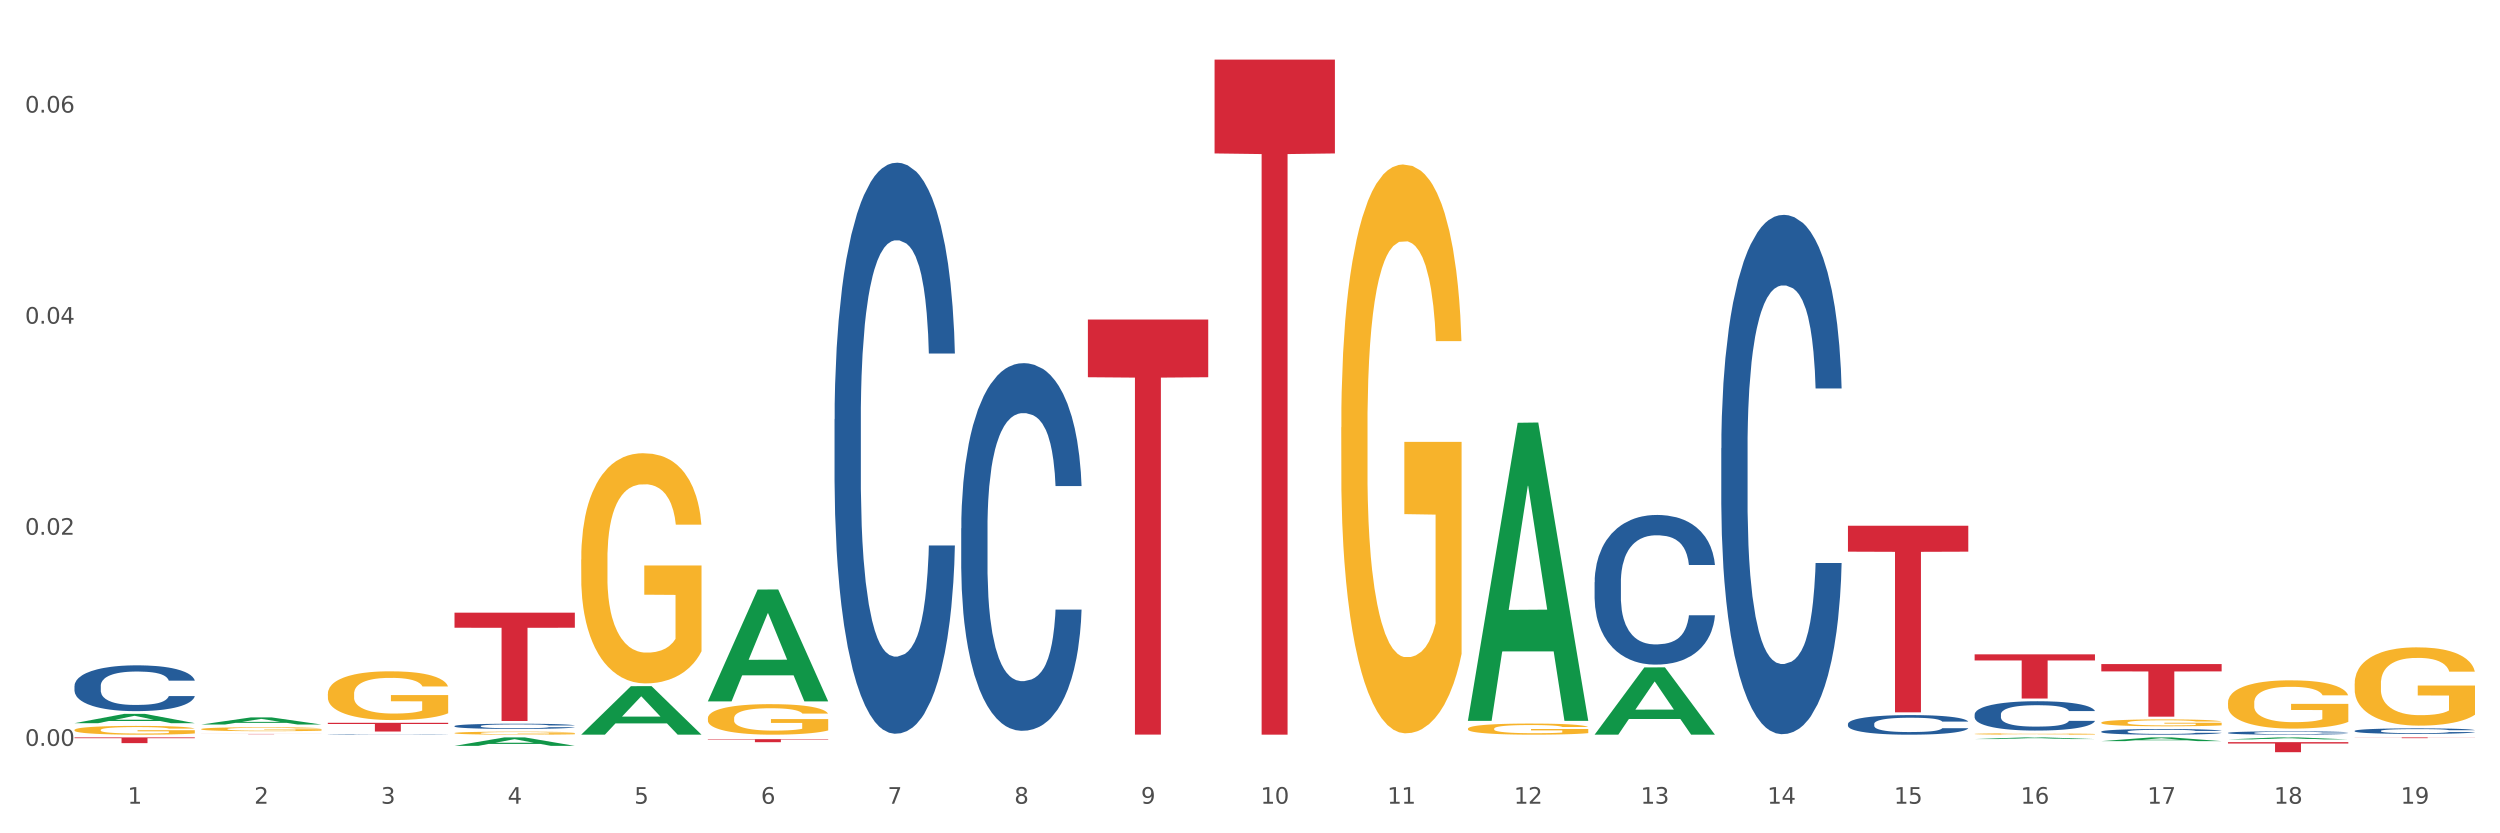 <?xml version="1.0" encoding="utf-8" standalone="no"?>
<!DOCTYPE svg PUBLIC "-//W3C//DTD SVG 1.1//EN"
  "http://www.w3.org/Graphics/SVG/1.1/DTD/svg11.dtd">
<svg xmlns:xlink="http://www.w3.org/1999/xlink" width="1080pt" height="360pt" viewBox="0 0 1080 360" xmlns="http://www.w3.org/2000/svg" version="1.1">
 <rect x="0" y="0" width="1080" height="360" fill="#333333" stroke="none"/>
 <defs>
  <style type="text/css">*{stroke-linejoin: round; stroke-linecap: butt}</style>
 </defs>
 <g id="figure_1">
  <g id="patch_1">
   <path d="M 0 360 
L 1080 360 
L 1080 0 
L 0 0 
z
" style="fill: #ffffff; stroke: #ffffff; stroke-linejoin: miter"/>
  </g>
  <g id="axes_1">
   <g id="matplotlib.axis_1">
    <g id="xtick_1">
     <g id="text_1">
      <!-- 1 -->
      <g style="fill: #4d4d4d" transform="translate(55.115 347.204) scale(0.096 -0.096)">
       <defs>
        <path id="DejaVuSans-31" d="M 794 531 
L 1825 531 
L 1825 4091 
L 703 3866 
L 703 4441 
L 1819 4666 
L 2450 4666 
L 2450 531 
L 3481 531 
L 3481 0 
L 794 0 
L 794 531 
z
" transform="scale(0.016)"/>
       </defs>
       <use xlink:href="#DejaVuSans-31"/>
      </g>
     </g>
    </g>
    <g id="xtick_2">
     <g id="text_2">
      <!-- 2 -->
      <g style="fill: #4d4d4d" transform="translate(109.839 347.204) scale(0.096 -0.096)">
       <defs>
        <path id="DejaVuSans-32" d="M 1228 531 
L 3431 531 
L 3431 0 
L 469 0 
L 469 531 
Q 828 903 1448 1529 
Q 2069 2156 2228 2338 
Q 2531 2678 2651 2914 
Q 2772 3150 2772 3378 
Q 2772 3750 2511 3984 
Q 2250 4219 1831 4219 
Q 1534 4219 1204 4116 
Q 875 4013 500 3803 
L 500 4441 
Q 881 4594 1212 4672 
Q 1544 4750 1819 4750 
Q 2544 4750 2975 4387 
Q 3406 4025 3406 3419 
Q 3406 3131 3298 2873 
Q 3191 2616 2906 2266 
Q 2828 2175 2409 1742 
Q 1991 1309 1228 531 
z
" transform="scale(0.016)"/>
       </defs>
       <use xlink:href="#DejaVuSans-32"/>
      </g>
     </g>
    </g>
    <g id="xtick_3">
     <g id="text_3">
      <!-- 3 -->
      <g style="fill: #4d4d4d" transform="translate(164.564 347.204) scale(0.096 -0.096)">
       <defs>
        <path id="DejaVuSans-33" d="M 2597 2516 
Q 3050 2419 3304 2112 
Q 3559 1806 3559 1356 
Q 3559 666 3084 287 
Q 2609 -91 1734 -91 
Q 1441 -91 1130 -33 
Q 819 25 488 141 
L 488 750 
Q 750 597 1062 519 
Q 1375 441 1716 441 
Q 2309 441 2620 675 
Q 2931 909 2931 1356 
Q 2931 1769 2642 2001 
Q 2353 2234 1838 2234 
L 1294 2234 
L 1294 2753 
L 1863 2753 
Q 2328 2753 2575 2939 
Q 2822 3125 2822 3475 
Q 2822 3834 2567 4026 
Q 2313 4219 1838 4219 
Q 1578 4219 1281 4162 
Q 984 4106 628 3988 
L 628 4550 
Q 988 4650 1302 4700 
Q 1616 4750 1894 4750 
Q 2613 4750 3031 4423 
Q 3450 4097 3450 3541 
Q 3450 3153 3228 2886 
Q 3006 2619 2597 2516 
z
" transform="scale(0.016)"/>
       </defs>
       <use xlink:href="#DejaVuSans-33"/>
      </g>
     </g>
    </g>
    <g id="xtick_4">
     <g id="text_4">
      <!-- 4 -->
      <g style="fill: #4d4d4d" transform="translate(219.288 347.204) scale(0.096 -0.096)">
       <defs>
        <path id="DejaVuSans-34" d="M 2419 4116 
L 825 1625 
L 2419 1625 
L 2419 4116 
z
M 2253 4666 
L 3047 4666 
L 3047 1625 
L 3713 1625 
L 3713 1100 
L 3047 1100 
L 3047 0 
L 2419 0 
L 2419 1100 
L 313 1100 
L 313 1709 
L 2253 4666 
z
" transform="scale(0.016)"/>
       </defs>
       <use xlink:href="#DejaVuSans-34"/>
      </g>
     </g>
    </g>
    <g id="xtick_5">
     <g id="text_5">
      <!-- 5 -->
      <g style="fill: #4d4d4d" transform="translate(274.012 347.204) scale(0.096 -0.096)">
       <defs>
        <path id="DejaVuSans-35" d="M 691 4666 
L 3169 4666 
L 3169 4134 
L 1269 4134 
L 1269 2991 
Q 1406 3038 1543 3061 
Q 1681 3084 1819 3084 
Q 2600 3084 3056 2656 
Q 3513 2228 3513 1497 
Q 3513 744 3044 326 
Q 2575 -91 1722 -91 
Q 1428 -91 1123 -41 
Q 819 9 494 109 
L 494 744 
Q 775 591 1075 516 
Q 1375 441 1709 441 
Q 2250 441 2565 725 
Q 2881 1009 2881 1497 
Q 2881 1984 2565 2268 
Q 2250 2553 1709 2553 
Q 1456 2553 1204 2497 
Q 953 2441 691 2322 
L 691 4666 
z
" transform="scale(0.016)"/>
       </defs>
       <use xlink:href="#DejaVuSans-35"/>
      </g>
     </g>
    </g>
    <g id="xtick_6">
     <g id="text_6">
      <!-- 6 -->
      <g style="fill: #4d4d4d" transform="translate(328.736 347.204) scale(0.096 -0.096)">
       <defs>
        <path id="DejaVuSans-36" d="M 2113 2584 
Q 1688 2584 1439 2293 
Q 1191 2003 1191 1497 
Q 1191 994 1439 701 
Q 1688 409 2113 409 
Q 2538 409 2786 701 
Q 3034 994 3034 1497 
Q 3034 2003 2786 2293 
Q 2538 2584 2113 2584 
z
M 3366 4563 
L 3366 3988 
Q 3128 4100 2886 4159 
Q 2644 4219 2406 4219 
Q 1781 4219 1451 3797 
Q 1122 3375 1075 2522 
Q 1259 2794 1537 2939 
Q 1816 3084 2150 3084 
Q 2853 3084 3261 2657 
Q 3669 2231 3669 1497 
Q 3669 778 3244 343 
Q 2819 -91 2113 -91 
Q 1303 -91 875 529 
Q 447 1150 447 2328 
Q 447 3434 972 4092 
Q 1497 4750 2381 4750 
Q 2619 4750 2861 4703 
Q 3103 4656 3366 4563 
z
" transform="scale(0.016)"/>
       </defs>
       <use xlink:href="#DejaVuSans-36"/>
      </g>
     </g>
    </g>
    <g id="xtick_7">
     <g id="text_7">
      <!-- 7 -->
      <g style="fill: #4d4d4d" transform="translate(383.461 347.204) scale(0.096 -0.096)">
       <defs>
        <path id="DejaVuSans-37" d="M 525 4666 
L 3525 4666 
L 3525 4397 
L 1831 0 
L 1172 0 
L 2766 4134 
L 525 4134 
L 525 4666 
z
" transform="scale(0.016)"/>
       </defs>
       <use xlink:href="#DejaVuSans-37"/>
      </g>
     </g>
    </g>
    <g id="xtick_8">
     <g id="text_8">
      <!-- 8 -->
      <g style="fill: #4d4d4d" transform="translate(438.185 347.204) scale(0.096 -0.096)">
       <defs>
        <path id="DejaVuSans-38" d="M 2034 2216 
Q 1584 2216 1326 1975 
Q 1069 1734 1069 1313 
Q 1069 891 1326 650 
Q 1584 409 2034 409 
Q 2484 409 2743 651 
Q 3003 894 3003 1313 
Q 3003 1734 2745 1975 
Q 2488 2216 2034 2216 
z
M 1403 2484 
Q 997 2584 770 2862 
Q 544 3141 544 3541 
Q 544 4100 942 4425 
Q 1341 4750 2034 4750 
Q 2731 4750 3128 4425 
Q 3525 4100 3525 3541 
Q 3525 3141 3298 2862 
Q 3072 2584 2669 2484 
Q 3125 2378 3379 2068 
Q 3634 1759 3634 1313 
Q 3634 634 3220 271 
Q 2806 -91 2034 -91 
Q 1263 -91 848 271 
Q 434 634 434 1313 
Q 434 1759 690 2068 
Q 947 2378 1403 2484 
z
M 1172 3481 
Q 1172 3119 1398 2916 
Q 1625 2713 2034 2713 
Q 2441 2713 2670 2916 
Q 2900 3119 2900 3481 
Q 2900 3844 2670 4047 
Q 2441 4250 2034 4250 
Q 1625 4250 1398 4047 
Q 1172 3844 1172 3481 
z
" transform="scale(0.016)"/>
       </defs>
       <use xlink:href="#DejaVuSans-38"/>
      </g>
     </g>
    </g>
    <g id="xtick_9">
     <g id="text_9">
      <!-- 9 -->
      <g style="fill: #4d4d4d" transform="translate(492.909 347.204) scale(0.096 -0.096)">
       <defs>
        <path id="DejaVuSans-39" d="M 703 97 
L 703 672 
Q 941 559 1184 500 
Q 1428 441 1663 441 
Q 2288 441 2617 861 
Q 2947 1281 2994 2138 
Q 2813 1869 2534 1725 
Q 2256 1581 1919 1581 
Q 1219 1581 811 2004 
Q 403 2428 403 3163 
Q 403 3881 828 4315 
Q 1253 4750 1959 4750 
Q 2769 4750 3195 4129 
Q 3622 3509 3622 2328 
Q 3622 1225 3098 567 
Q 2575 -91 1691 -91 
Q 1453 -91 1209 -44 
Q 966 3 703 97 
z
M 1959 2075 
Q 2384 2075 2632 2365 
Q 2881 2656 2881 3163 
Q 2881 3666 2632 3958 
Q 2384 4250 1959 4250 
Q 1534 4250 1286 3958 
Q 1038 3666 1038 3163 
Q 1038 2656 1286 2365 
Q 1534 2075 1959 2075 
z
" transform="scale(0.016)"/>
       </defs>
       <use xlink:href="#DejaVuSans-39"/>
      </g>
     </g>
    </g>
    <g id="xtick_10">
     <g id="text_10">
      <!-- 10 -->
      <g style="fill: #4d4d4d" transform="translate(544.58 347.204) scale(0.096 -0.096)">
       <defs>
        <path id="DejaVuSans-30" d="M 2034 4250 
Q 1547 4250 1301 3770 
Q 1056 3291 1056 2328 
Q 1056 1369 1301 889 
Q 1547 409 2034 409 
Q 2525 409 2770 889 
Q 3016 1369 3016 2328 
Q 3016 3291 2770 3770 
Q 2525 4250 2034 4250 
z
M 2034 4750 
Q 2819 4750 3233 4129 
Q 3647 3509 3647 2328 
Q 3647 1150 3233 529 
Q 2819 -91 2034 -91 
Q 1250 -91 836 529 
Q 422 1150 422 2328 
Q 422 3509 836 4129 
Q 1250 4750 2034 4750 
z
" transform="scale(0.016)"/>
       </defs>
       <use xlink:href="#DejaVuSans-31"/>
       <use xlink:href="#DejaVuSans-30" transform="translate(63.623 0)"/>
      </g>
     </g>
    </g>
    <g id="xtick_11">
     <g id="text_11">
      <!-- 11 -->
      <g style="fill: #4d4d4d" transform="translate(599.304 347.204) scale(0.096 -0.096)">
       <use xlink:href="#DejaVuSans-31"/>
       <use xlink:href="#DejaVuSans-31" transform="translate(63.623 0)"/>
      </g>
     </g>
    </g>
    <g id="xtick_12">
     <g id="text_12">
      <!-- 12 -->
      <g style="fill: #4d4d4d" transform="translate(654.028 347.204) scale(0.096 -0.096)">
       <use xlink:href="#DejaVuSans-31"/>
       <use xlink:href="#DejaVuSans-32" transform="translate(63.623 0)"/>
      </g>
     </g>
    </g>
    <g id="xtick_13">
     <g id="text_13">
      <!-- 13 -->
      <g style="fill: #4d4d4d" transform="translate(708.752 347.204) scale(0.096 -0.096)">
       <use xlink:href="#DejaVuSans-31"/>
       <use xlink:href="#DejaVuSans-33" transform="translate(63.623 0)"/>
      </g>
     </g>
    </g>
    <g id="xtick_14">
     <g id="text_14">
      <!-- 14 -->
      <g style="fill: #4d4d4d" transform="translate(763.477 347.204) scale(0.096 -0.096)">
       <use xlink:href="#DejaVuSans-31"/>
       <use xlink:href="#DejaVuSans-34" transform="translate(63.623 0)"/>
      </g>
     </g>
    </g>
    <g id="xtick_15">
     <g id="text_15">
      <!-- 15 -->
      <g style="fill: #4d4d4d" transform="translate(818.201 347.204) scale(0.096 -0.096)">
       <use xlink:href="#DejaVuSans-31"/>
       <use xlink:href="#DejaVuSans-35" transform="translate(63.623 0)"/>
      </g>
     </g>
    </g>
    <g id="xtick_16">
     <g id="text_16">
      <!-- 16 -->
      <g style="fill: #4d4d4d" transform="translate(872.925 347.204) scale(0.096 -0.096)">
       <use xlink:href="#DejaVuSans-31"/>
       <use xlink:href="#DejaVuSans-36" transform="translate(63.623 0)"/>
      </g>
     </g>
    </g>
    <g id="xtick_17">
     <g id="text_17">
      <!-- 17 -->
      <g style="fill: #4d4d4d" transform="translate(927.649 347.204) scale(0.096 -0.096)">
       <use xlink:href="#DejaVuSans-31"/>
       <use xlink:href="#DejaVuSans-37" transform="translate(63.623 0)"/>
      </g>
     </g>
    </g>
    <g id="xtick_18">
     <g id="text_18">
      <!-- 18 -->
      <g style="fill: #4d4d4d" transform="translate(982.374 347.204) scale(0.096 -0.096)">
       <use xlink:href="#DejaVuSans-31"/>
       <use xlink:href="#DejaVuSans-38" transform="translate(63.623 0)"/>
      </g>
     </g>
    </g>
    <g id="xtick_19">
     <g id="text_19">
      <!-- 19 -->
      <g style="fill: #4d4d4d" transform="translate(1037.098 347.204) scale(0.096 -0.096)">
       <use xlink:href="#DejaVuSans-31"/>
       <use xlink:href="#DejaVuSans-39" transform="translate(63.623 0)"/>
      </g>
     </g>
    </g>
    <g id="xtick_20"/>
    <g id="xtick_21"/>
    <g id="xtick_22"/>
    <g id="xtick_23"/>
    <g id="xtick_24"/>
    <g id="xtick_25"/>
    <g id="xtick_26"/>
    <g id="xtick_27"/>
    <g id="xtick_28"/>
    <g id="xtick_29"/>
    <g id="xtick_30"/>
    <g id="xtick_31"/>
    <g id="xtick_32"/>
    <g id="xtick_33"/>
    <g id="xtick_34"/>
    <g id="xtick_35"/>
    <g id="xtick_36"/>
    <g id="xtick_37"/>
   </g>
   <g id="matplotlib.axis_2">
    <g id="ytick_1">
     <g id="text_20">
      <!-- 0.00 -->
      <g style="fill: #4d4d4d" transform="translate(10.8 322.205) scale(0.096 -0.096)">
       <defs>
        <path id="DejaVuSans-2e" d="M 684 794 
L 1344 794 
L 1344 0 
L 684 0 
L 684 794 
z
" transform="scale(0.016)"/>
       </defs>
       <use xlink:href="#DejaVuSans-30"/>
       <use xlink:href="#DejaVuSans-2e" transform="translate(63.623 0)"/>
       <use xlink:href="#DejaVuSans-30" transform="translate(95.41 0)"/>
       <use xlink:href="#DejaVuSans-30" transform="translate(159.033 0)"/>
      </g>
     </g>
    </g>
    <g id="ytick_2">
     <g id="text_21">
      <!-- 0.02 -->
      <g style="fill: #4d4d4d" transform="translate(10.8 231.017) scale(0.096 -0.096)">
       <use xlink:href="#DejaVuSans-30"/>
       <use xlink:href="#DejaVuSans-2e" transform="translate(63.623 0)"/>
       <use xlink:href="#DejaVuSans-30" transform="translate(95.41 0)"/>
       <use xlink:href="#DejaVuSans-32" transform="translate(159.033 0)"/>
      </g>
     </g>
    </g>
    <g id="ytick_3">
     <g id="text_22">
      <!-- 0.04 -->
      <g style="fill: #4d4d4d" transform="translate(10.8 139.83) scale(0.096 -0.096)">
       <use xlink:href="#DejaVuSans-30"/>
       <use xlink:href="#DejaVuSans-2e" transform="translate(63.623 0)"/>
       <use xlink:href="#DejaVuSans-30" transform="translate(95.41 0)"/>
       <use xlink:href="#DejaVuSans-34" transform="translate(159.033 0)"/>
      </g>
     </g>
    </g>
    <g id="ytick_4">
     <g id="text_23">
      <!-- 0.06 -->
      <g style="fill: #4d4d4d" transform="translate(10.8 48.643) scale(0.096 -0.096)">
       <use xlink:href="#DejaVuSans-30"/>
       <use xlink:href="#DejaVuSans-2e" transform="translate(63.623 0)"/>
       <use xlink:href="#DejaVuSans-30" transform="translate(95.41 0)"/>
       <use xlink:href="#DejaVuSans-36" transform="translate(159.033 0)"/>
      </g>
     </g>
    </g>
    <g id="ytick_5"/>
    <g id="ytick_6"/>
    <g id="ytick_7"/>
   </g>
   <g id="PolyCollection_1">
    <path d="M 634.142 314.799 
L 634.203 314.794 
L 634.203 314.636 
L 634.326 314.5 
L 634.94 314.171 
L 635.861 313.898 
L 636.536 313.753 
L 637.211 313.635 
L 638.009 313.516 
L 638.991 313.393 
L 640.771 313.213 
L 641.876 313.121 
L 643.226 313.024 
L 645.681 312.883 
L 647.461 312.804 
L 649.303 312.738 
L 652.31 312.659 
L 654.274 312.624 
L 656.361 312.598 
L 658.878 312.58 
L 660.781 312.576 
L 664.954 312.589 
L 668.514 312.629 
L 670.233 312.659 
L 672.443 312.712 
L 673.609 312.747 
L 675.512 312.818 
L 677.476 312.91 
L 678.826 312.989 
L 680.851 313.138 
L 682.386 313.288 
L 683.798 313.472 
L 684.534 313.599 
L 685.087 313.718 
L 685.578 313.854 
L 686.069 314.07 
L 675.02 314.07 
L 674.591 313.916 
L 673.916 313.771 
L 672.934 313.63 
L 672.074 313.542 
L 670.601 313.433 
L 669.251 313.362 
L 667.839 313.31 
L 666.121 313.266 
L 664.77 313.244 
L 662.867 313.226 
L 659.123 313.23 
L 656.607 313.266 
L 654.888 313.31 
L 653.783 313.349 
L 652.801 313.393 
L 651.696 313.454 
L 650.407 313.547 
L 649.487 313.63 
L 648.566 313.736 
L 647.83 313.841 
L 647.154 313.964 
L 646.602 314.096 
L 646.172 314.232 
L 645.804 314.399 
L 645.497 314.676 
L 645.497 315.278 
L 645.62 315.414 
L 645.927 315.594 
L 646.295 315.73 
L 646.909 315.893 
L 647.461 316.002 
L 648.505 316.161 
L 649.671 316.292 
L 650.592 316.376 
L 651.512 316.446 
L 653.108 316.543 
L 654.888 316.622 
L 656.423 316.67 
L 658.51 316.714 
L 659.921 316.732 
L 661.149 316.74 
L 664.156 316.74 
L 666.305 316.727 
L 668.698 316.696 
L 670.54 316.657 
L 672.074 316.609 
L 673.793 316.53 
L 674.898 316.455 
L 674.898 315.537 
L 661.394 315.532 
L 661.394 314.922 
L 686.13 314.922 
L 686.13 316.714 
L 685.087 316.806 
L 683.92 316.89 
L 682.693 316.964 
L 680.851 317.057 
L 678.642 317.145 
L 676.678 317.206 
L 674.591 317.259 
L 672.136 317.307 
L 668.944 317.351 
L 666.98 317.369 
L 664.525 317.382 
L 661.64 317.386 
L 659.123 317.377 
L 656.668 317.355 
L 654.09 317.316 
L 651.574 317.259 
L 649.671 317.202 
L 647.768 317.131 
L 645.743 317.039 
L 644.147 316.951 
L 642.919 316.872 
L 641.569 316.771 
L 640.096 316.639 
L 638.991 316.521 
L 638.009 316.398 
L 636.965 316.24 
L 636.229 316.103 
L 635.492 315.932 
L 635.063 315.805 
L 634.572 315.607 
L 634.203 315.33 
L 634.142 314.799 
z
" clip-path="url(#p410f2cced2)" style="fill: #f7b32b"/>
    <path d="M 579.418 184.613 
L 579.479 184.389 
L 579.479 176.309 
L 579.602 169.351 
L 580.216 152.518 
L 581.136 138.603 
L 581.812 131.196 
L 582.487 125.136 
L 583.285 119.076 
L 584.267 112.792 
L 586.047 103.59 
L 587.152 98.877 
L 588.502 93.939 
L 590.957 86.757 
L 592.737 82.717 
L 594.578 79.35 
L 597.586 75.31 
L 599.55 73.515 
L 601.637 72.168 
L 604.154 71.271 
L 606.056 71.046 
L 610.23 71.719 
L 613.79 73.739 
L 615.509 75.31 
L 617.718 78.004 
L 618.884 79.799 
L 620.787 83.39 
L 622.751 88.104 
L 624.102 92.144 
L 626.127 99.774 
L 627.662 107.405 
L 629.073 116.832 
L 629.81 123.341 
L 630.362 129.401 
L 630.853 136.358 
L 631.344 147.356 
L 620.296 147.356 
L 619.867 139.5 
L 619.191 132.094 
L 618.209 124.912 
L 617.35 120.423 
L 615.877 114.812 
L 614.527 111.221 
L 613.115 108.528 
L 611.396 106.283 
L 610.046 105.161 
L 608.143 104.263 
L 604.399 104.488 
L 601.882 106.283 
L 600.164 108.528 
L 599.059 110.548 
L 598.077 112.792 
L 596.972 115.934 
L 595.683 120.647 
L 594.763 124.912 
L 593.842 130.298 
L 593.105 135.685 
L 592.43 141.969 
L 591.878 148.703 
L 591.448 155.66 
L 591.08 164.189 
L 590.773 178.329 
L 590.773 209.077 
L 590.896 216.035 
L 591.203 225.237 
L 591.571 232.194 
L 592.185 240.499 
L 592.737 246.11 
L 593.78 254.19 
L 594.947 260.923 
L 595.867 265.187 
L 596.788 268.778 
L 598.384 273.716 
L 600.164 277.756 
L 601.698 280.225 
L 603.785 282.469 
L 605.197 283.367 
L 606.425 283.816 
L 609.432 283.816 
L 611.58 283.142 
L 613.974 281.571 
L 615.816 279.551 
L 617.35 277.082 
L 619.069 273.043 
L 620.173 269.227 
L 620.173 222.319 
L 606.67 222.095 
L 606.67 190.897 
L 631.406 190.897 
L 631.406 282.469 
L 630.362 287.182 
L 629.196 291.447 
L 627.969 295.262 
L 626.127 299.975 
L 623.918 304.464 
L 621.953 307.606 
L 619.867 310.3 
L 617.411 312.769 
L 614.22 315.013 
L 612.256 315.911 
L 609.8 316.584 
L 606.916 316.808 
L 604.399 316.36 
L 601.944 315.237 
L 599.366 313.217 
L 596.849 310.3 
L 594.947 307.382 
L 593.044 303.791 
L 591.018 299.078 
L 589.423 294.589 
L 588.195 290.549 
L 586.845 285.387 
L 585.372 278.654 
L 584.267 272.594 
L 583.285 266.309 
L 582.241 258.229 
L 581.505 251.272 
L 580.768 242.519 
L 580.338 236.01 
L 579.847 225.91 
L 579.479 211.77 
L 579.418 184.613 
z
" clip-path="url(#p410f2cced2)" style="fill: #f7b32b"/>
    <path d="M 305.796 310.288 
L 305.858 310.276 
L 305.858 309.842 
L 305.981 309.468 
L 306.594 308.564 
L 307.515 307.817 
L 308.19 307.419 
L 308.865 307.094 
L 309.663 306.769 
L 310.645 306.431 
L 312.425 305.937 
L 313.53 305.684 
L 314.88 305.419 
L 317.336 305.033 
L 319.116 304.816 
L 320.957 304.635 
L 323.965 304.418 
L 325.929 304.322 
L 328.016 304.25 
L 330.532 304.202 
L 332.435 304.189 
L 336.609 304.226 
L 340.169 304.334 
L 341.887 304.418 
L 344.097 304.563 
L 345.263 304.659 
L 347.166 304.852 
L 349.13 305.105 
L 350.48 305.322 
L 352.506 305.732 
L 354.04 306.142 
L 355.452 306.648 
L 356.189 306.998 
L 356.741 307.323 
L 357.232 307.697 
L 357.723 308.287 
L 346.675 308.287 
L 346.245 307.865 
L 345.57 307.468 
L 344.588 307.082 
L 343.729 306.841 
L 342.256 306.54 
L 340.905 306.347 
L 339.493 306.202 
L 337.775 306.082 
L 336.425 306.021 
L 334.522 305.973 
L 330.778 305.985 
L 328.261 306.082 
L 326.542 306.202 
L 325.438 306.311 
L 324.456 306.431 
L 323.351 306.6 
L 322.062 306.853 
L 321.141 307.082 
L 320.22 307.371 
L 319.484 307.66 
L 318.809 307.998 
L 318.256 308.359 
L 317.827 308.733 
L 317.458 309.191 
L 317.151 309.95 
L 317.151 311.601 
L 317.274 311.975 
L 317.581 312.469 
L 317.949 312.843 
L 318.563 313.289 
L 319.116 313.59 
L 320.159 314.024 
L 321.325 314.385 
L 322.246 314.614 
L 323.167 314.807 
L 324.762 315.072 
L 326.542 315.289 
L 328.077 315.422 
L 330.164 315.542 
L 331.576 315.59 
L 332.803 315.615 
L 335.811 315.615 
L 337.959 315.578 
L 340.353 315.494 
L 342.194 315.386 
L 343.729 315.253 
L 345.447 315.036 
L 346.552 314.831 
L 346.552 312.312 
L 333.049 312.3 
L 333.049 310.625 
L 357.784 310.625 
L 357.784 315.542 
L 356.741 315.795 
L 355.575 316.024 
L 354.347 316.229 
L 352.506 316.482 
L 350.296 316.723 
L 348.332 316.892 
L 346.245 317.037 
L 343.79 317.169 
L 340.598 317.29 
L 338.634 317.338 
L 336.179 317.374 
L 333.294 317.386 
L 330.778 317.362 
L 328.322 317.302 
L 325.745 317.193 
L 323.228 317.037 
L 321.325 316.88 
L 319.423 316.687 
L 317.397 316.434 
L 315.801 316.193 
L 314.574 315.976 
L 313.223 315.699 
L 311.75 315.337 
L 310.645 315.012 
L 309.663 314.675 
L 308.62 314.241 
L 307.883 313.867 
L 307.147 313.397 
L 306.717 313.048 
L 306.226 312.505 
L 305.858 311.746 
L 305.796 310.288 
z
" clip-path="url(#p410f2cced2)" style="fill: #f7b32b"/>
    <path d="M 251.072 241.742 
L 251.133 241.651 
L 251.133 238.382 
L 251.256 235.566 
L 251.87 228.754 
L 252.791 223.123 
L 253.466 220.126 
L 254.141 217.674 
L 254.939 215.221 
L 255.921 212.678 
L 257.701 208.954 
L 258.806 207.047 
L 260.156 205.049 
L 262.611 202.143 
L 264.391 200.508 
L 266.233 199.145 
L 269.24 197.51 
L 271.204 196.784 
L 273.291 196.239 
L 275.808 195.876 
L 277.711 195.785 
L 281.884 196.057 
L 285.444 196.875 
L 287.163 197.51 
L 289.373 198.6 
L 290.539 199.327 
L 292.442 200.78 
L 294.406 202.687 
L 295.756 204.322 
L 297.782 207.41 
L 299.316 210.498 
L 300.728 214.313 
L 301.464 216.947 
L 302.017 219.399 
L 302.508 222.215 
L 302.999 226.665 
L 291.951 226.665 
L 291.521 223.486 
L 290.846 220.489 
L 289.864 217.583 
L 289.004 215.766 
L 287.531 213.496 
L 286.181 212.042 
L 284.769 210.953 
L 283.051 210.044 
L 281.7 209.59 
L 279.797 209.227 
L 276.053 209.318 
L 273.537 210.044 
L 271.818 210.953 
L 270.713 211.77 
L 269.731 212.678 
L 268.627 213.95 
L 267.338 215.857 
L 266.417 217.583 
L 265.496 219.763 
L 264.76 221.942 
L 264.084 224.486 
L 263.532 227.21 
L 263.102 230.026 
L 262.734 233.477 
L 262.427 239.199 
L 262.427 251.642 
L 262.55 254.458 
L 262.857 258.182 
L 263.225 260.997 
L 263.839 264.358 
L 264.391 266.628 
L 265.435 269.898 
L 266.601 272.623 
L 267.522 274.349 
L 268.442 275.802 
L 270.038 277.8 
L 271.818 279.435 
L 273.353 280.434 
L 275.44 281.342 
L 276.851 281.705 
L 278.079 281.887 
L 281.086 281.887 
L 283.235 281.615 
L 285.629 280.979 
L 287.47 280.161 
L 289.004 279.162 
L 290.723 277.527 
L 291.828 275.983 
L 291.828 257.001 
L 278.324 256.91 
L 278.324 244.285 
L 303.06 244.285 
L 303.06 281.342 
L 302.017 283.249 
L 300.851 284.975 
L 299.623 286.519 
L 297.782 288.426 
L 295.572 290.243 
L 293.608 291.515 
L 291.521 292.604 
L 289.066 293.603 
L 285.874 294.512 
L 283.91 294.875 
L 281.455 295.148 
L 278.57 295.238 
L 276.053 295.057 
L 273.598 294.603 
L 271.02 293.785 
L 268.504 292.604 
L 266.601 291.424 
L 264.698 289.97 
L 262.673 288.063 
L 261.077 286.247 
L 259.849 284.612 
L 258.499 282.523 
L 257.026 279.798 
L 255.921 277.346 
L 254.939 274.803 
L 253.896 271.533 
L 253.159 268.717 
L 252.422 265.175 
L 251.993 262.541 
L 251.502 258.454 
L 251.133 252.732 
L 251.072 241.742 
z
" clip-path="url(#p410f2cced2)" style="fill: #f7b32b"/>
    <path d="M 1017.212 295.284 
L 1017.273 295.253 
L 1017.273 294.141 
L 1017.396 293.184 
L 1018.01 290.867 
L 1018.931 288.952 
L 1019.606 287.932 
L 1020.281 287.098 
L 1021.079 286.264 
L 1022.061 285.399 
L 1023.841 284.133 
L 1024.946 283.484 
L 1026.296 282.804 
L 1028.751 281.816 
L 1030.531 281.26 
L 1032.373 280.796 
L 1035.38 280.24 
L 1037.344 279.993 
L 1039.431 279.808 
L 1041.948 279.684 
L 1043.85 279.653 
L 1048.024 279.746 
L 1051.584 280.024 
L 1053.303 280.24 
L 1055.512 280.611 
L 1056.679 280.858 
L 1058.581 281.352 
L 1060.546 282.001 
L 1061.896 282.557 
L 1063.921 283.607 
L 1065.456 284.658 
L 1066.868 285.955 
L 1067.604 286.851 
L 1068.157 287.685 
L 1068.648 288.643 
L 1069.139 290.156 
L 1058.09 290.156 
L 1057.661 289.075 
L 1056.986 288.056 
L 1056.004 287.067 
L 1055.144 286.449 
L 1053.671 285.677 
L 1052.321 285.183 
L 1050.909 284.812 
L 1049.19 284.503 
L 1047.84 284.349 
L 1045.937 284.225 
L 1042.193 284.256 
L 1039.677 284.503 
L 1037.958 284.812 
L 1036.853 285.09 
L 1035.871 285.399 
L 1034.766 285.832 
L 1033.477 286.48 
L 1032.557 287.067 
L 1031.636 287.809 
L 1030.899 288.55 
L 1030.224 289.415 
L 1029.672 290.342 
L 1029.242 291.299 
L 1028.874 292.473 
L 1028.567 294.419 
L 1028.567 298.651 
L 1028.69 299.609 
L 1028.997 300.875 
L 1029.365 301.833 
L 1029.979 302.976 
L 1030.531 303.748 
L 1031.575 304.86 
L 1032.741 305.787 
L 1033.662 306.374 
L 1034.582 306.868 
L 1036.178 307.548 
L 1037.958 308.104 
L 1039.493 308.444 
L 1041.579 308.753 
L 1042.991 308.876 
L 1044.219 308.938 
L 1047.226 308.938 
L 1049.375 308.845 
L 1051.768 308.629 
L 1053.61 308.351 
L 1055.144 308.011 
L 1056.863 307.455 
L 1057.968 306.93 
L 1057.968 300.474 
L 1044.464 300.443 
L 1044.464 296.149 
L 1069.2 296.149 
L 1069.2 308.753 
L 1068.157 309.401 
L 1066.99 309.988 
L 1065.763 310.513 
L 1063.921 311.162 
L 1061.712 311.78 
L 1059.748 312.212 
L 1057.661 312.583 
L 1055.206 312.923 
L 1052.014 313.232 
L 1050.05 313.355 
L 1047.595 313.448 
L 1044.71 313.479 
L 1042.193 313.417 
L 1039.738 313.263 
L 1037.16 312.985 
L 1034.644 312.583 
L 1032.741 312.182 
L 1030.838 311.687 
L 1028.813 311.039 
L 1027.217 310.421 
L 1025.989 309.865 
L 1024.639 309.154 
L 1023.166 308.228 
L 1022.061 307.393 
L 1021.079 306.529 
L 1020.035 305.416 
L 1019.299 304.459 
L 1018.562 303.254 
L 1018.133 302.358 
L 1017.642 300.968 
L 1017.273 299.022 
L 1017.212 295.284 
z
" clip-path="url(#p410f2cced2)" style="fill: #f7b32b"/>
    <path d="M 962.488 303.539 
L 962.549 303.52 
L 962.549 302.834 
L 962.672 302.243 
L 963.286 300.814 
L 964.206 299.632 
L 964.881 299.004 
L 965.557 298.489 
L 966.355 297.975 
L 967.337 297.441 
L 969.117 296.66 
L 970.221 296.26 
L 971.572 295.84 
L 974.027 295.231 
L 975.807 294.888 
L 977.648 294.602 
L 980.656 294.259 
L 982.62 294.106 
L 984.707 293.992 
L 987.223 293.916 
L 989.126 293.897 
L 993.3 293.954 
L 996.86 294.125 
L 998.579 294.259 
L 1000.788 294.487 
L 1001.954 294.64 
L 1003.857 294.945 
L 1005.821 295.345 
L 1007.172 295.688 
L 1009.197 296.336 
L 1010.732 296.984 
L 1012.143 297.784 
L 1012.88 298.337 
L 1013.432 298.851 
L 1013.923 299.442 
L 1014.414 300.376 
L 1003.366 300.376 
L 1002.936 299.709 
L 1002.261 299.08 
L 1001.279 298.47 
L 1000.42 298.089 
L 998.947 297.613 
L 997.596 297.308 
L 996.185 297.079 
L 994.466 296.888 
L 993.116 296.793 
L 991.213 296.717 
L 987.469 296.736 
L 984.952 296.888 
L 983.234 297.079 
L 982.129 297.25 
L 981.147 297.441 
L 980.042 297.708 
L 978.753 298.108 
L 977.832 298.47 
L 976.912 298.927 
L 976.175 299.385 
L 975.5 299.918 
L 974.948 300.49 
L 974.518 301.081 
L 974.15 301.805 
L 973.843 303.005 
L 973.843 305.616 
L 973.966 306.206 
L 974.272 306.988 
L 974.641 307.578 
L 975.255 308.283 
L 975.807 308.76 
L 976.85 309.446 
L 978.017 310.018 
L 978.937 310.38 
L 979.858 310.684 
L 981.454 311.104 
L 983.234 311.447 
L 984.768 311.656 
L 986.855 311.847 
L 988.267 311.923 
L 989.494 311.961 
L 992.502 311.961 
L 994.65 311.904 
L 997.044 311.771 
L 998.885 311.599 
L 1000.42 311.39 
L 1002.139 311.047 
L 1003.243 310.723 
L 1003.243 306.74 
L 989.74 306.721 
L 989.74 304.072 
L 1014.476 304.072 
L 1014.476 311.847 
L 1013.432 312.247 
L 1012.266 312.609 
L 1011.038 312.933 
L 1009.197 313.333 
L 1006.987 313.714 
L 1005.023 313.981 
L 1002.936 314.21 
L 1000.481 314.419 
L 997.29 314.61 
L 995.325 314.686 
L 992.87 314.743 
L 989.985 314.762 
L 987.469 314.724 
L 985.014 314.629 
L 982.436 314.457 
L 979.919 314.21 
L 978.017 313.962 
L 976.114 313.657 
L 974.088 313.257 
L 972.492 312.876 
L 971.265 312.533 
L 969.915 312.095 
L 968.441 311.523 
L 967.337 311.008 
L 966.355 310.475 
L 965.311 309.789 
L 964.575 309.198 
L 963.838 308.455 
L 963.408 307.902 
L 962.917 307.045 
L 962.549 305.844 
L 962.488 303.539 
z
" clip-path="url(#p410f2cced2)" style="fill: #f7b32b"/>
    <path d="M 907.763 312.158 
L 907.825 312.155 
L 907.825 312.057 
L 907.948 311.972 
L 908.561 311.767 
L 909.482 311.598 
L 910.157 311.508 
L 910.832 311.434 
L 911.63 311.361 
L 912.612 311.284 
L 914.392 311.172 
L 915.497 311.115 
L 916.847 311.055 
L 919.303 310.967 
L 921.083 310.918 
L 922.924 310.877 
L 925.932 310.828 
L 927.896 310.806 
L 929.983 310.79 
L 932.499 310.779 
L 934.402 310.776 
L 938.576 310.784 
L 942.136 310.809 
L 943.854 310.828 
L 946.064 310.861 
L 947.23 310.883 
L 949.133 310.926 
L 951.097 310.984 
L 952.447 311.033 
L 954.473 311.126 
L 956.007 311.219 
L 957.419 311.333 
L 958.156 311.412 
L 958.708 311.486 
L 959.199 311.571 
L 959.69 311.705 
L 948.642 311.705 
L 948.212 311.609 
L 947.537 311.519 
L 946.555 311.432 
L 945.696 311.377 
L 944.223 311.309 
L 942.872 311.265 
L 941.46 311.232 
L 939.742 311.205 
L 938.392 311.191 
L 936.489 311.18 
L 932.745 311.183 
L 930.228 311.205 
L 928.51 311.232 
L 927.405 311.257 
L 926.423 311.284 
L 925.318 311.322 
L 924.029 311.38 
L 923.108 311.432 
L 922.187 311.497 
L 921.451 311.563 
L 920.776 311.639 
L 920.223 311.721 
L 919.794 311.806 
L 919.425 311.909 
L 919.119 312.081 
L 919.119 312.456 
L 919.241 312.54 
L 919.548 312.652 
L 919.916 312.737 
L 920.53 312.838 
L 921.083 312.906 
L 922.126 313.004 
L 923.292 313.086 
L 924.213 313.138 
L 925.134 313.182 
L 926.73 313.242 
L 928.51 313.291 
L 930.044 313.321 
L 932.131 313.348 
L 933.543 313.359 
L 934.77 313.365 
L 937.778 313.365 
L 939.926 313.357 
L 942.32 313.337 
L 944.161 313.313 
L 945.696 313.283 
L 947.414 313.234 
L 948.519 313.187 
L 948.519 312.617 
L 935.016 312.614 
L 935.016 312.234 
L 959.751 312.234 
L 959.751 313.348 
L 958.708 313.406 
L 957.542 313.458 
L 956.314 313.504 
L 954.473 313.561 
L 952.263 313.616 
L 950.299 313.654 
L 948.212 313.687 
L 945.757 313.717 
L 942.565 313.744 
L 940.601 313.755 
L 938.146 313.763 
L 935.261 313.766 
L 932.745 313.761 
L 930.29 313.747 
L 927.712 313.722 
L 925.195 313.687 
L 923.292 313.651 
L 921.39 313.608 
L 919.364 313.55 
L 917.768 313.496 
L 916.541 313.447 
L 915.19 313.384 
L 913.717 313.302 
L 912.612 313.228 
L 911.63 313.152 
L 910.587 313.053 
L 909.85 312.969 
L 909.114 312.862 
L 908.684 312.783 
L 908.193 312.66 
L 907.825 312.488 
L 907.763 312.158 
z
" clip-path="url(#p410f2cced2)" style="fill: #f7b32b"/>
    <path d="M 853.039 317.059 
L 853.1 317.058 
L 853.1 317.038 
L 853.223 317.021 
L 853.837 316.98 
L 854.758 316.945 
L 855.433 316.927 
L 856.108 316.912 
L 856.906 316.897 
L 857.888 316.881 
L 859.668 316.858 
L 860.773 316.847 
L 862.123 316.835 
L 864.578 316.817 
L 866.358 316.807 
L 868.2 316.798 
L 871.207 316.788 
L 873.171 316.784 
L 875.258 316.781 
L 877.775 316.778 
L 879.678 316.778 
L 883.851 316.78 
L 887.411 316.785 
L 889.13 316.788 
L 891.34 316.795 
L 892.506 316.8 
L 894.409 316.808 
L 896.373 316.82 
L 897.723 316.83 
L 899.749 316.849 
L 901.283 316.868 
L 902.695 316.891 
L 903.431 316.907 
L 903.984 316.922 
L 904.475 316.94 
L 904.966 316.967 
L 893.918 316.967 
L 893.488 316.947 
L 892.813 316.929 
L 891.831 316.911 
L 890.971 316.9 
L 889.498 316.886 
L 888.148 316.877 
L 886.736 316.871 
L 885.018 316.865 
L 883.667 316.862 
L 881.765 316.86 
L 878.02 316.861 
L 875.504 316.865 
L 873.785 316.871 
L 872.68 316.876 
L 871.698 316.881 
L 870.594 316.889 
L 869.305 316.901 
L 868.384 316.911 
L 867.463 316.925 
L 866.727 316.938 
L 866.051 316.953 
L 865.499 316.97 
L 865.069 316.987 
L 864.701 317.008 
L 864.394 317.043 
L 864.394 317.12 
L 864.517 317.137 
L 864.824 317.16 
L 865.192 317.177 
L 865.806 317.197 
L 866.358 317.211 
L 867.402 317.231 
L 868.568 317.248 
L 869.489 317.258 
L 870.409 317.267 
L 872.005 317.28 
L 873.785 317.29 
L 875.32 317.296 
L 877.407 317.301 
L 878.818 317.303 
L 880.046 317.305 
L 883.053 317.305 
L 885.202 317.303 
L 887.596 317.299 
L 889.437 317.294 
L 890.971 317.288 
L 892.69 317.278 
L 893.795 317.268 
L 893.795 317.152 
L 880.291 317.152 
L 880.291 317.075 
L 905.027 317.075 
L 905.027 317.301 
L 903.984 317.313 
L 902.818 317.323 
L 901.59 317.333 
L 899.749 317.345 
L 897.539 317.356 
L 895.575 317.363 
L 893.488 317.37 
L 891.033 317.376 
L 887.841 317.382 
L 885.877 317.384 
L 883.422 317.386 
L 880.537 317.386 
L 878.02 317.385 
L 875.565 317.382 
L 872.987 317.377 
L 870.471 317.37 
L 868.568 317.363 
L 866.665 317.354 
L 864.64 317.342 
L 863.044 317.331 
L 861.816 317.321 
L 860.466 317.308 
L 858.993 317.292 
L 857.888 317.277 
L 856.906 317.261 
L 855.863 317.241 
L 855.126 317.224 
L 854.389 317.202 
L 853.96 317.186 
L 853.469 317.161 
L 853.1 317.126 
L 853.039 317.059 
z
" clip-path="url(#p410f2cced2)" style="fill: #f7b32b"/>
    <path d="M 196.348 316.679 
L 196.409 316.677 
L 196.409 316.634 
L 196.532 316.597 
L 197.146 316.507 
L 198.066 316.432 
L 198.742 316.393 
L 199.417 316.36 
L 200.215 316.328 
L 201.197 316.294 
L 202.977 316.245 
L 204.082 316.22 
L 205.432 316.193 
L 207.887 316.155 
L 209.667 316.133 
L 211.508 316.115 
L 214.516 316.093 
L 216.48 316.084 
L 218.567 316.077 
L 221.084 316.072 
L 222.986 316.071 
L 227.16 316.074 
L 230.72 316.085 
L 232.439 316.093 
L 234.648 316.108 
L 235.815 316.117 
L 237.717 316.137 
L 239.681 316.162 
L 241.032 316.184 
L 243.057 316.224 
L 244.592 316.265 
L 246.003 316.316 
L 246.74 316.351 
L 247.292 316.383 
L 247.783 316.42 
L 248.275 316.479 
L 237.226 316.479 
L 236.797 316.437 
L 236.121 316.397 
L 235.139 316.359 
L 234.28 316.335 
L 232.807 316.305 
L 231.457 316.286 
L 230.045 316.271 
L 228.326 316.259 
L 226.976 316.253 
L 225.073 316.248 
L 221.329 316.25 
L 218.813 316.259 
L 217.094 316.271 
L 215.989 316.282 
L 215.007 316.294 
L 213.902 316.311 
L 212.613 316.336 
L 211.693 316.359 
L 210.772 316.388 
L 210.035 316.417 
L 209.36 316.45 
L 208.808 316.486 
L 208.378 316.524 
L 208.01 316.569 
L 207.703 316.645 
L 207.703 316.809 
L 207.826 316.847 
L 208.133 316.896 
L 208.501 316.933 
L 209.115 316.978 
L 209.667 317.008 
L 210.711 317.051 
L 211.877 317.087 
L 212.797 317.11 
L 213.718 317.129 
L 215.314 317.155 
L 217.094 317.177 
L 218.628 317.19 
L 220.715 317.202 
L 222.127 317.207 
L 223.355 317.21 
L 226.362 317.21 
L 228.51 317.206 
L 230.904 317.198 
L 232.746 317.187 
L 234.28 317.174 
L 235.999 317.152 
L 237.104 317.131 
L 237.104 316.88 
L 223.6 316.879 
L 223.6 316.712 
L 248.336 316.712 
L 248.336 317.202 
L 247.292 317.228 
L 246.126 317.25 
L 244.899 317.271 
L 243.057 317.296 
L 240.848 317.32 
L 238.884 317.337 
L 236.797 317.351 
L 234.341 317.365 
L 231.15 317.377 
L 229.186 317.381 
L 226.73 317.385 
L 223.846 317.386 
L 221.329 317.384 
L 218.874 317.378 
L 216.296 317.367 
L 213.779 317.351 
L 211.877 317.336 
L 209.974 317.316 
L 207.948 317.291 
L 206.353 317.267 
L 205.125 317.246 
L 203.775 317.218 
L 202.302 317.182 
L 201.197 317.149 
L 200.215 317.116 
L 199.171 317.073 
L 198.435 317.035 
L 197.698 316.988 
L 197.269 316.954 
L 196.777 316.9 
L 196.409 316.824 
L 196.348 316.679 
z
" clip-path="url(#p410f2cced2)" style="fill: #f7b32b"/>
    <path d="M 141.624 299.737 
L 141.685 299.718 
L 141.685 299.026 
L 141.808 298.429 
L 142.421 296.986 
L 143.342 295.794 
L 144.017 295.159 
L 144.693 294.639 
L 145.49 294.12 
L 146.472 293.581 
L 148.252 292.793 
L 149.357 292.389 
L 150.708 291.965 
L 153.163 291.35 
L 154.943 291.003 
L 156.784 290.715 
L 159.792 290.369 
L 161.756 290.215 
L 163.843 290.099 
L 166.359 290.022 
L 168.262 290.003 
L 172.436 290.061 
L 175.996 290.234 
L 177.714 290.369 
L 179.924 290.599 
L 181.09 290.753 
L 182.993 291.061 
L 184.957 291.465 
L 186.308 291.811 
L 188.333 292.466 
L 189.867 293.12 
L 191.279 293.928 
L 192.016 294.486 
L 192.568 295.005 
L 193.059 295.601 
L 193.55 296.544 
L 182.502 296.544 
L 182.072 295.871 
L 181.397 295.236 
L 180.415 294.62 
L 179.556 294.235 
L 178.083 293.754 
L 176.732 293.447 
L 175.321 293.216 
L 173.602 293.023 
L 172.252 292.927 
L 170.349 292.85 
L 166.605 292.87 
L 164.088 293.023 
L 162.37 293.216 
L 161.265 293.389 
L 160.283 293.581 
L 159.178 293.851 
L 157.889 294.255 
L 156.968 294.62 
L 156.048 295.082 
L 155.311 295.544 
L 154.636 296.082 
L 154.083 296.659 
L 153.654 297.256 
L 153.286 297.987 
L 152.979 299.199 
L 152.979 301.834 
L 153.101 302.431 
L 153.408 303.219 
L 153.777 303.816 
L 154.39 304.528 
L 154.943 305.009 
L 155.986 305.701 
L 157.152 306.278 
L 158.073 306.644 
L 158.994 306.952 
L 160.59 307.375 
L 162.37 307.721 
L 163.904 307.933 
L 165.991 308.125 
L 167.403 308.202 
L 168.63 308.241 
L 171.638 308.241 
L 173.786 308.183 
L 176.18 308.048 
L 178.021 307.875 
L 179.556 307.663 
L 181.274 307.317 
L 182.379 306.99 
L 182.379 302.969 
L 168.876 302.95 
L 168.876 300.276 
L 193.612 300.276 
L 193.612 308.125 
L 192.568 308.529 
L 191.402 308.895 
L 190.174 309.222 
L 188.333 309.626 
L 186.123 310.01 
L 184.159 310.28 
L 182.072 310.511 
L 179.617 310.722 
L 176.425 310.915 
L 174.461 310.992 
L 172.006 311.049 
L 169.121 311.068 
L 166.605 311.03 
L 164.15 310.934 
L 161.572 310.761 
L 159.055 310.511 
L 157.152 310.26 
L 155.25 309.953 
L 153.224 309.549 
L 151.628 309.164 
L 150.401 308.818 
L 149.05 308.375 
L 147.577 307.798 
L 146.472 307.279 
L 145.49 306.74 
L 144.447 306.047 
L 143.71 305.451 
L 142.974 304.701 
L 142.544 304.143 
L 142.053 303.277 
L 141.685 302.065 
L 141.624 299.737 
z
" clip-path="url(#p410f2cced2)" style="fill: #f7b32b"/>
    <path d="M 86.899 314.965 
L 86.961 314.963 
L 86.961 314.907 
L 87.083 314.859 
L 87.697 314.742 
L 88.618 314.645 
L 89.293 314.593 
L 89.968 314.551 
L 90.766 314.509 
L 91.748 314.465 
L 93.528 314.401 
L 94.633 314.368 
L 95.983 314.334 
L 98.439 314.284 
L 100.219 314.256 
L 102.06 314.232 
L 105.067 314.204 
L 107.032 314.192 
L 109.118 314.182 
L 111.635 314.176 
L 113.538 314.175 
L 117.712 314.179 
L 121.272 314.193 
L 122.99 314.204 
L 125.2 314.223 
L 126.366 314.235 
L 128.269 314.26 
L 130.233 314.293 
L 131.583 314.321 
L 133.609 314.375 
L 135.143 314.428 
L 136.555 314.493 
L 137.291 314.539 
L 137.844 314.581 
L 138.335 314.629 
L 138.826 314.706 
L 127.778 314.706 
L 127.348 314.651 
L 126.673 314.599 
L 125.691 314.549 
L 124.832 314.518 
L 123.358 314.479 
L 122.008 314.454 
L 120.596 314.435 
L 118.878 314.42 
L 117.527 314.412 
L 115.625 314.406 
L 111.881 314.407 
L 109.364 314.42 
L 107.645 314.435 
L 106.541 314.45 
L 105.559 314.465 
L 104.454 314.487 
L 103.165 314.52 
L 102.244 314.549 
L 101.323 314.587 
L 100.587 314.624 
L 99.912 314.668 
L 99.359 314.715 
L 98.93 314.763 
L 98.561 314.823 
L 98.254 314.921 
L 98.254 315.135 
L 98.377 315.184 
L 98.684 315.248 
L 99.052 315.296 
L 99.666 315.354 
L 100.219 315.393 
L 101.262 315.449 
L 102.428 315.496 
L 103.349 315.526 
L 104.27 315.551 
L 105.865 315.585 
L 107.645 315.613 
L 109.18 315.63 
L 111.267 315.646 
L 112.678 315.652 
L 113.906 315.655 
L 116.914 315.655 
L 119.062 315.651 
L 121.456 315.64 
L 123.297 315.626 
L 124.832 315.609 
L 126.55 315.58 
L 127.655 315.554 
L 127.655 315.227 
L 114.152 315.226 
L 114.152 315.009 
L 138.887 315.009 
L 138.887 315.646 
L 137.844 315.679 
L 136.678 315.709 
L 135.45 315.735 
L 133.609 315.768 
L 131.399 315.799 
L 129.435 315.821 
L 127.348 315.84 
L 124.893 315.857 
L 121.701 315.873 
L 119.737 315.879 
L 117.282 315.884 
L 114.397 315.885 
L 111.881 315.882 
L 109.425 315.874 
L 106.847 315.86 
L 104.331 315.84 
L 102.428 315.819 
L 100.525 315.794 
L 98.5 315.762 
L 96.904 315.73 
L 95.676 315.702 
L 94.326 315.666 
L 92.853 315.62 
L 91.748 315.577 
L 90.766 315.534 
L 89.723 315.477 
L 88.986 315.429 
L 88.25 315.368 
L 87.82 315.323 
L 87.329 315.252 
L 86.961 315.154 
L 86.899 314.965 
z
" clip-path="url(#p410f2cced2)" style="fill: #f7b32b"/>
    <path d="M 32.175 315.343 
L 32.236 315.34 
L 32.236 315.215 
L 32.359 315.108 
L 32.973 314.847 
L 33.894 314.632 
L 34.569 314.518 
L 35.244 314.424 
L 36.042 314.331 
L 37.024 314.234 
L 38.804 314.091 
L 39.909 314.018 
L 41.259 313.942 
L 43.714 313.831 
L 45.494 313.769 
L 47.336 313.717 
L 50.343 313.654 
L 52.307 313.627 
L 54.394 313.606 
L 56.911 313.592 
L 58.814 313.588 
L 62.987 313.599 
L 66.547 313.63 
L 68.266 313.654 
L 70.476 313.696 
L 71.642 313.724 
L 73.544 313.779 
L 75.509 313.852 
L 76.859 313.914 
L 78.884 314.032 
L 80.419 314.15 
L 81.831 314.296 
L 82.567 314.397 
L 83.12 314.49 
L 83.611 314.598 
L 84.102 314.768 
L 73.053 314.768 
L 72.624 314.646 
L 71.949 314.532 
L 70.967 314.421 
L 70.107 314.351 
L 68.634 314.265 
L 67.284 314.209 
L 65.872 314.168 
L 64.153 314.133 
L 62.803 314.116 
L 60.9 314.102 
L 57.156 314.105 
L 54.64 314.133 
L 52.921 314.168 
L 51.816 314.199 
L 50.834 314.234 
L 49.729 314.282 
L 48.44 314.355 
L 47.52 314.421 
L 46.599 314.504 
L 45.863 314.587 
L 45.187 314.684 
L 44.635 314.788 
L 44.205 314.896 
L 43.837 315.028 
L 43.53 315.246 
L 43.53 315.721 
L 43.653 315.829 
L 43.96 315.971 
L 44.328 316.079 
L 44.942 316.207 
L 45.494 316.294 
L 46.538 316.419 
L 47.704 316.523 
L 48.625 316.588 
L 49.545 316.644 
L 51.141 316.72 
L 52.921 316.783 
L 54.456 316.821 
L 56.542 316.856 
L 57.954 316.869 
L 59.182 316.876 
L 62.189 316.876 
L 64.338 316.866 
L 66.731 316.842 
L 68.573 316.81 
L 70.107 316.772 
L 71.826 316.71 
L 72.931 316.651 
L 72.931 315.926 
L 59.427 315.923 
L 59.427 315.44 
L 84.163 315.44 
L 84.163 316.856 
L 83.12 316.928 
L 81.953 316.994 
L 80.726 317.053 
L 78.884 317.126 
L 76.675 317.195 
L 74.711 317.244 
L 72.624 317.286 
L 70.169 317.324 
L 66.977 317.358 
L 65.013 317.372 
L 62.558 317.383 
L 59.673 317.386 
L 57.156 317.379 
L 54.701 317.362 
L 52.123 317.331 
L 49.607 317.286 
L 47.704 317.24 
L 45.801 317.185 
L 43.776 317.112 
L 42.18 317.043 
L 40.952 316.98 
L 39.602 316.901 
L 38.129 316.797 
L 37.024 316.703 
L 36.042 316.606 
L 34.998 316.481 
L 34.262 316.373 
L 33.525 316.238 
L 33.096 316.138 
L 32.605 315.982 
L 32.236 315.763 
L 32.175 315.343 
z
" clip-path="url(#p410f2cced2)" style="fill: #f7b32b"/>
    <path d="M 1017.212 318.557 
L 1069.2 318.557 
L 1069.2 318.604 
L 1048.75 318.604 
L 1048.75 318.889 
L 1037.539 318.889 
L 1037.539 318.604 
L 1017.212 318.604 
L 1017.212 318.558 
L 1017.212 318.557 
z
" clip-path="url(#p410f2cced2)" style="fill: #d62839"/>
    <path d="M 962.488 320.599 
L 1014.476 320.599 
L 1014.476 321.204 
L 994.025 321.208 
L 994.025 324.95 
L 982.815 324.95 
L 982.815 321.208 
L 962.488 321.204 
L 962.488 320.603 
L 962.488 320.599 
z
" clip-path="url(#p410f2cced2)" style="fill: #d62839"/>
    <path d="M 196.348 264.676 
L 248.336 264.676 
L 248.336 271.179 
L 227.886 271.223 
L 227.886 311.468 
L 216.675 311.468 
L 216.675 271.223 
L 196.348 271.179 
L 196.348 264.72 
L 196.348 264.676 
z
" clip-path="url(#p410f2cced2)" style="fill: #d62839"/>
    <path d="M 141.624 312.24 
L 193.612 312.24 
L 193.612 312.763 
L 173.161 312.767 
L 173.161 316.008 
L 161.951 316.008 
L 161.951 312.767 
L 141.624 312.763 
L 141.624 312.243 
L 141.624 312.24 
z
" clip-path="url(#p410f2cced2)" style="fill: #d62839"/>
    <path d="M 907.763 320.167 
L 907.817 320.166 
L 929.255 318.559 
L 938.152 318.557 
L 959.751 320.17 
L 949.461 320.17 
L 944.798 319.795 
L 922.663 319.795 
L 922.502 319.801 
L 918 320.17 
L 907.763 320.17 
L 907.763 320.167 
L 925.45 319.571 
L 942.011 319.569 
L 933.811 318.901 
L 933.704 318.898 
L 933.597 318.903 
L 925.396 319.569 
L 925.45 319.571 
L 907.763 320.167 
z
" clip-path="url(#p410f2cced2)" style="fill: #109648"/>
    <path d="M 962.488 319.426 
L 962.541 319.425 
L 983.98 318.558 
L 992.877 318.557 
L 1014.476 319.428 
L 1004.185 319.428 
L 999.522 319.225 
L 977.387 319.225 
L 977.227 319.228 
L 972.724 319.428 
L 962.488 319.428 
L 962.488 319.426 
L 980.174 319.104 
L 996.735 319.103 
L 988.535 318.743 
L 988.428 318.741 
L 988.321 318.744 
L 980.121 319.103 
L 980.174 319.104 
L 962.488 319.426 
z
" clip-path="url(#p410f2cced2)" style="fill: #109648"/>
    <path d="M 86.899 317.056 
L 138.887 317.056 
L 138.887 317.074 
L 118.437 317.074 
L 118.437 317.182 
L 107.226 317.182 
L 107.226 317.074 
L 86.899 317.074 
L 86.899 317.056 
L 86.899 317.056 
z
" clip-path="url(#p410f2cced2)" style="fill: #d62839"/>
    <path d="M 32.175 318.557 
L 84.163 318.557 
L 84.163 318.902 
L 63.713 318.905 
L 63.713 321.04 
L 52.502 321.04 
L 52.502 318.905 
L 32.175 318.902 
L 32.175 318.56 
L 32.175 318.557 
z
" clip-path="url(#p410f2cced2)" style="fill: #d62839"/>
    <path d="M 798.315 227.117 
L 850.303 227.117 
L 850.303 238.321 
L 829.853 238.396 
L 829.853 307.74 
L 818.642 307.74 
L 818.642 238.396 
L 798.315 238.321 
L 798.315 227.192 
L 798.315 227.117 
z
" clip-path="url(#p410f2cced2)" style="fill: #d62839"/>
    <path d="M 524.693 25.759 
L 576.682 25.759 
L 576.682 66.286 
L 556.231 66.56 
L 556.231 317.386 
L 545.021 317.386 
L 545.021 66.56 
L 524.693 66.286 
L 524.693 26.033 
L 524.693 25.759 
z
" clip-path="url(#p410f2cced2)" style="fill: #d62839"/>
    <path d="M 469.969 138.044 
L 521.957 138.044 
L 521.957 162.962 
L 501.507 163.13 
L 501.507 317.348 
L 490.296 317.348 
L 490.296 163.13 
L 469.969 162.962 
L 469.969 138.212 
L 469.969 138.044 
z
" clip-path="url(#p410f2cced2)" style="fill: #d62839"/>
    <path d="M 305.796 319.312 
L 357.784 319.312 
L 357.784 319.494 
L 337.334 319.496 
L 337.334 320.627 
L 326.123 320.627 
L 326.123 319.496 
L 305.796 319.494 
L 305.796 319.313 
L 305.796 319.312 
z
" clip-path="url(#p410f2cced2)" style="fill: #d62839"/>
    <path d="M 853.039 319.276 
L 853.093 319.275 
L 874.531 318.558 
L 883.428 318.557 
L 905.027 319.277 
L 894.737 319.277 
L 890.074 319.109 
L 867.939 319.109 
L 867.778 319.112 
L 863.276 319.277 
L 853.039 319.277 
L 853.039 319.276 
L 870.726 319.009 
L 887.287 319.009 
L 879.087 318.711 
L 878.98 318.709 
L 878.872 318.711 
L 870.672 319.009 
L 870.726 319.009 
L 853.039 319.276 
z
" clip-path="url(#p410f2cced2)" style="fill: #109648"/>
    <path d="M 688.866 317.332 
L 688.92 317.304 
L 710.358 288.32 
L 719.255 288.292 
L 740.854 317.386 
L 730.564 317.386 
L 725.901 310.611 
L 703.766 310.611 
L 703.605 310.721 
L 699.103 317.386 
L 688.866 317.386 
L 688.866 317.332 
L 706.553 306.568 
L 723.114 306.541 
L 714.914 294.494 
L 714.807 294.439 
L 714.7 294.521 
L 706.499 306.541 
L 706.553 306.568 
L 688.866 317.332 
z
" clip-path="url(#p410f2cced2)" style="fill: #109648"/>
    <path d="M 634.142 311.163 
L 634.196 311.042 
L 655.634 182.64 
L 664.531 182.519 
L 686.13 311.405 
L 675.84 311.405 
L 671.177 281.392 
L 649.042 281.392 
L 648.881 281.876 
L 644.379 311.405 
L 634.142 311.405 
L 634.142 311.163 
L 651.829 263.481 
L 668.39 263.36 
L 660.19 209.991 
L 660.082 209.749 
L 659.975 210.112 
L 651.775 263.36 
L 651.829 263.481 
L 634.142 311.163 
z
" clip-path="url(#p410f2cced2)" style="fill: #109648"/>
    <path d="M 305.796 302.927 
L 305.85 302.882 
L 327.288 254.686 
L 336.185 254.641 
L 357.784 303.018 
L 347.494 303.018 
L 342.831 291.753 
L 320.696 291.753 
L 320.535 291.935 
L 316.033 303.018 
L 305.796 303.018 
L 305.796 302.927 
L 323.483 285.03 
L 340.044 284.985 
L 331.844 264.952 
L 331.737 264.861 
L 331.63 264.998 
L 323.429 284.985 
L 323.483 285.03 
L 305.796 302.927 
z
" clip-path="url(#p410f2cced2)" style="fill: #109648"/>
    <path d="M 907.763 286.888 
L 959.751 286.888 
L 959.751 290.045 
L 939.301 290.066 
L 939.301 309.605 
L 928.09 309.605 
L 928.09 290.066 
L 907.763 290.045 
L 907.763 286.909 
L 907.763 286.888 
z
" clip-path="url(#p410f2cced2)" style="fill: #d62839"/>
    <path d="M 853.039 282.664 
L 905.027 282.664 
L 905.027 285.318 
L 884.577 285.336 
L 884.577 301.759 
L 873.366 301.759 
L 873.366 285.336 
L 853.039 285.318 
L 853.039 282.682 
L 853.039 282.664 
z
" clip-path="url(#p410f2cced2)" style="fill: #d62839"/>
    <path d="M 196.348 322.214 
L 196.401 322.211 
L 217.84 318.561 
L 226.737 318.557 
L 248.336 322.221 
L 238.045 322.221 
L 233.383 321.368 
L 211.247 321.368 
L 211.087 321.382 
L 206.585 322.221 
L 196.348 322.221 
L 196.348 322.214 
L 214.034 320.859 
L 230.596 320.855 
L 222.395 319.338 
L 222.288 319.331 
L 222.181 319.342 
L 213.981 320.855 
L 214.034 320.859 
L 196.348 322.214 
z
" clip-path="url(#p410f2cced2)" style="fill: #109648"/>
    <path d="M 251.072 317.347 
L 251.126 317.327 
L 272.564 296.429 
L 281.461 296.41 
L 303.06 317.386 
L 292.77 317.386 
L 288.107 312.501 
L 265.972 312.501 
L 265.811 312.58 
L 261.309 317.386 
L 251.072 317.386 
L 251.072 317.347 
L 268.759 309.586 
L 285.32 309.567 
L 277.12 300.881 
L 277.013 300.841 
L 276.905 300.9 
L 268.705 309.567 
L 268.759 309.586 
L 251.072 317.347 
z
" clip-path="url(#p410f2cced2)" style="fill: #109648"/>
    <path d="M 853.039 308.626 
L 853.101 308.615 
L 853.101 308.29 
L 853.285 307.85 
L 853.961 307.04 
L 854.821 306.427 
L 856.296 305.709 
L 857.095 305.408 
L 858.14 305.072 
L 860.29 304.528 
L 862.748 304.065 
L 864.469 303.81 
L 865.76 303.648 
L 868.648 303.359 
L 870.307 303.232 
L 872.028 303.127 
L 873.503 303.058 
L 875.961 302.977 
L 877.927 302.942 
L 880.201 302.931 
L 882.106 302.942 
L 884.625 302.988 
L 888.312 303.127 
L 889.726 303.208 
L 891.631 303.347 
L 893.597 303.533 
L 895.195 303.718 
L 897.038 303.984 
L 898.943 304.331 
L 900.787 304.771 
L 902.077 305.176 
L 903.122 305.605 
L 904.044 306.126 
L 904.72 306.693 
L 905.027 307.167 
L 893.782 307.167 
L 893.474 306.739 
L 892.86 306.276 
L 892.245 305.964 
L 891.569 305.709 
L 890.525 305.419 
L 889.603 305.234 
L 888.067 305.014 
L 886.653 304.875 
L 885.486 304.794 
L 884.072 304.725 
L 881.061 304.655 
L 878.91 304.655 
L 877.558 304.679 
L 875.899 304.736 
L 874.486 304.817 
L 872.827 304.956 
L 871.536 305.107 
L 870.246 305.304 
L 869.508 305.443 
L 868.402 305.697 
L 867.665 305.906 
L 866.681 306.265 
L 866.128 306.519 
L 865.145 307.179 
L 864.715 307.665 
L 864.531 308.001 
L 864.408 308.371 
L 864.408 310.177 
L 864.776 310.988 
L 865.084 311.335 
L 865.575 311.729 
L 866.497 312.238 
L 867.849 312.736 
L 869.262 313.095 
L 870.43 313.315 
L 871.536 313.477 
L 872.642 313.604 
L 873.994 313.72 
L 875.1 313.789 
L 876.759 313.859 
L 878.726 313.893 
L 880.262 313.893 
L 883.396 313.835 
L 884.81 313.778 
L 886.162 313.697 
L 887.636 313.569 
L 888.804 313.43 
L 889.48 313.326 
L 890.586 313.106 
L 891.446 312.875 
L 892.184 312.608 
L 892.675 312.377 
L 893.228 312.03 
L 893.659 311.636 
L 893.782 311.428 
L 905.027 311.428 
L 904.781 311.844 
L 904.351 312.25 
L 903.491 312.794 
L 902.815 313.106 
L 901.77 313.488 
L 900.664 313.812 
L 899.128 314.171 
L 897.714 314.437 
L 896.24 314.669 
L 894.642 314.877 
L 891.754 315.167 
L 890.709 315.248 
L 888.497 315.387 
L 886.776 315.468 
L 884.257 315.549 
L 881.676 315.595 
L 878.972 315.607 
L 876.575 315.584 
L 873.933 315.514 
L 872.273 315.445 
L 870.43 315.34 
L 868.279 315.178 
L 866.251 314.982 
L 864.346 314.75 
L 862.564 314.484 
L 860.905 314.183 
L 858.754 313.685 
L 857.156 313.199 
L 855.989 312.747 
L 855.19 312.365 
L 854.391 311.879 
L 853.961 311.543 
L 853.285 310.733 
L 853.039 309.981 
L 853.039 308.626 
z
" clip-path="url(#p410f2cced2)" style="fill: #255c99"/>
    <path d="M 907.763 316.038 
L 907.825 316.035 
L 907.825 315.973 
L 908.009 315.888 
L 908.685 315.731 
L 909.545 315.613 
L 911.02 315.474 
L 911.819 315.416 
L 912.864 315.351 
L 915.015 315.246 
L 917.473 315.157 
L 919.193 315.107 
L 920.484 315.076 
L 923.372 315.02 
L 925.031 314.996 
L 926.752 314.975 
L 928.227 314.962 
L 930.685 314.946 
L 932.651 314.94 
L 934.925 314.937 
L 936.83 314.94 
L 939.35 314.949 
L 943.037 314.975 
L 944.45 314.991 
L 946.355 315.018 
L 948.321 315.054 
L 949.919 315.089 
L 951.763 315.141 
L 953.668 315.208 
L 955.511 315.293 
L 956.802 315.371 
L 957.846 315.454 
L 958.768 315.555 
L 959.444 315.664 
L 959.751 315.756 
L 948.506 315.756 
L 948.199 315.673 
L 947.584 315.584 
L 946.97 315.523 
L 946.294 315.474 
L 945.249 315.418 
L 944.327 315.382 
L 942.791 315.34 
L 941.377 315.313 
L 940.21 315.297 
L 938.796 315.284 
L 935.785 315.271 
L 933.635 315.271 
L 932.283 315.275 
L 930.623 315.286 
L 929.21 315.302 
L 927.551 315.329 
L 926.26 315.358 
L 924.97 315.396 
L 924.232 315.423 
L 923.126 315.472 
L 922.389 315.512 
L 921.406 315.581 
L 920.853 315.631 
L 919.869 315.758 
L 919.439 315.852 
L 919.255 315.917 
L 919.132 315.988 
L 919.132 316.337 
L 919.501 316.494 
L 919.808 316.561 
L 920.3 316.637 
L 921.221 316.735 
L 922.573 316.832 
L 923.987 316.901 
L 925.154 316.943 
L 926.26 316.975 
L 927.366 316.999 
L 928.718 317.022 
L 929.825 317.035 
L 931.484 317.048 
L 933.45 317.055 
L 934.986 317.055 
L 938.12 317.044 
L 939.534 317.033 
L 940.886 317.017 
L 942.361 316.993 
L 943.528 316.966 
L 944.204 316.946 
L 945.31 316.903 
L 946.171 316.858 
L 946.908 316.807 
L 947.4 316.762 
L 947.953 316.695 
L 948.383 316.619 
L 948.506 316.579 
L 959.751 316.579 
L 959.506 316.659 
L 959.075 316.738 
L 958.215 316.843 
L 957.539 316.903 
L 956.495 316.977 
L 955.388 317.04 
L 953.852 317.109 
L 952.439 317.16 
L 950.964 317.205 
L 949.366 317.245 
L 946.478 317.301 
L 945.433 317.317 
L 943.221 317.344 
L 941.5 317.359 
L 938.981 317.375 
L 936.4 317.384 
L 933.696 317.386 
L 931.299 317.382 
L 928.657 317.368 
L 926.998 317.355 
L 925.154 317.335 
L 923.003 317.303 
L 920.975 317.265 
L 919.07 317.221 
L 917.288 317.169 
L 915.629 317.111 
L 913.478 317.015 
L 911.881 316.921 
L 910.713 316.834 
L 909.914 316.76 
L 909.115 316.666 
L 908.685 316.601 
L 908.009 316.445 
L 907.763 316.299 
L 907.763 316.038 
z
" clip-path="url(#p410f2cced2)" style="fill: #255c99"/>
    <path d="M 962.488 316.586 
L 962.549 316.585 
L 962.549 316.548 
L 962.733 316.497 
L 963.409 316.404 
L 964.27 316.334 
L 965.745 316.252 
L 966.543 316.217 
L 967.588 316.179 
L 969.739 316.117 
L 972.197 316.063 
L 973.918 316.034 
L 975.208 316.016 
L 978.096 315.983 
L 979.756 315.968 
L 981.476 315.956 
L 982.951 315.948 
L 985.409 315.939 
L 987.376 315.935 
L 989.649 315.933 
L 991.554 315.935 
L 994.074 315.94 
L 997.761 315.956 
L 999.174 315.965 
L 1001.079 315.981 
L 1003.046 316.002 
L 1004.643 316.024 
L 1006.487 316.054 
L 1008.392 316.094 
L 1010.236 316.144 
L 1011.526 316.191 
L 1012.571 316.24 
L 1013.492 316.3 
L 1014.168 316.365 
L 1014.476 316.419 
L 1003.23 316.419 
L 1002.923 316.37 
L 1002.308 316.317 
L 1001.694 316.281 
L 1001.018 316.252 
L 999.973 316.219 
L 999.051 316.197 
L 997.515 316.172 
L 996.102 316.156 
L 994.934 316.147 
L 993.521 316.139 
L 990.51 316.131 
L 988.359 316.131 
L 987.007 316.134 
L 985.348 316.14 
L 983.934 316.15 
L 982.275 316.166 
L 980.985 316.183 
L 979.694 316.205 
L 978.957 316.221 
L 977.851 316.251 
L 977.113 316.274 
L 976.13 316.316 
L 975.577 316.345 
L 974.594 316.42 
L 974.163 316.476 
L 973.979 316.515 
L 973.856 316.557 
L 973.856 316.764 
L 974.225 316.857 
L 974.532 316.897 
L 975.024 316.942 
L 975.946 317 
L 977.298 317.057 
L 978.711 317.098 
L 979.878 317.123 
L 980.985 317.142 
L 982.091 317.157 
L 983.443 317.17 
L 984.549 317.178 
L 986.208 317.186 
L 988.174 317.19 
L 989.711 317.19 
L 992.845 317.183 
L 994.258 317.177 
L 995.61 317.167 
L 997.085 317.153 
L 998.253 317.137 
L 998.928 317.125 
L 1000.035 317.1 
L 1000.895 317.073 
L 1001.632 317.043 
L 1002.124 317.016 
L 1002.677 316.976 
L 1003.107 316.931 
L 1003.23 316.907 
L 1014.476 316.907 
L 1014.23 316.955 
L 1013.8 317.001 
L 1012.939 317.064 
L 1012.263 317.1 
L 1011.219 317.143 
L 1010.113 317.181 
L 1008.576 317.222 
L 1007.163 317.252 
L 1005.688 317.279 
L 1004.09 317.303 
L 1001.202 317.336 
L 1000.158 317.345 
L 997.945 317.361 
L 996.225 317.37 
L 993.705 317.38 
L 991.124 317.385 
L 988.42 317.386 
L 986.024 317.384 
L 983.381 317.376 
L 981.722 317.368 
L 979.878 317.356 
L 977.728 317.337 
L 975.7 317.315 
L 973.795 317.288 
L 972.013 317.257 
L 970.353 317.223 
L 968.203 317.166 
L 966.605 317.11 
L 965.437 317.058 
L 964.638 317.015 
L 963.84 316.959 
L 963.409 316.921 
L 962.733 316.828 
L 962.488 316.741 
L 962.488 316.586 
z
" clip-path="url(#p410f2cced2)" style="fill: #255c99"/>
    <path d="M 1017.212 315.728 
L 1017.273 315.726 
L 1017.273 315.664 
L 1017.458 315.581 
L 1018.134 315.428 
L 1018.994 315.312 
L 1020.469 315.176 
L 1021.268 315.119 
L 1022.312 315.055 
L 1024.463 314.952 
L 1026.921 314.865 
L 1028.642 314.817 
L 1029.932 314.786 
L 1032.821 314.731 
L 1034.48 314.707 
L 1036.2 314.687 
L 1037.675 314.674 
L 1040.133 314.659 
L 1042.1 314.652 
L 1044.374 314.65 
L 1046.279 314.652 
L 1048.798 314.661 
L 1052.485 314.687 
L 1053.899 314.703 
L 1055.804 314.729 
L 1057.77 314.764 
L 1059.368 314.799 
L 1061.211 314.85 
L 1063.116 314.915 
L 1064.96 314.998 
L 1066.25 315.075 
L 1067.295 315.156 
L 1068.217 315.255 
L 1068.893 315.362 
L 1069.2 315.452 
L 1057.954 315.452 
L 1057.647 315.371 
L 1057.033 315.283 
L 1056.418 315.224 
L 1055.742 315.176 
L 1054.697 315.121 
L 1053.776 315.086 
L 1052.239 315.044 
L 1050.826 315.018 
L 1049.658 315.003 
L 1048.245 314.99 
L 1045.234 314.977 
L 1043.083 314.977 
L 1041.731 314.981 
L 1040.072 314.992 
L 1038.659 315.007 
L 1036.999 315.033 
L 1035.709 315.062 
L 1034.418 315.099 
L 1033.681 315.125 
L 1032.575 315.174 
L 1031.837 315.213 
L 1030.854 315.281 
L 1030.301 315.329 
L 1029.318 315.454 
L 1028.888 315.546 
L 1028.703 315.61 
L 1028.58 315.68 
L 1028.58 316.021 
L 1028.949 316.175 
L 1029.256 316.24 
L 1029.748 316.315 
L 1030.67 316.411 
L 1032.022 316.505 
L 1033.435 316.573 
L 1034.603 316.615 
L 1035.709 316.646 
L 1036.815 316.67 
L 1038.167 316.692 
L 1039.273 316.705 
L 1040.932 316.718 
L 1042.899 316.724 
L 1044.435 316.724 
L 1047.569 316.713 
L 1048.982 316.702 
L 1050.334 316.687 
L 1051.809 316.663 
L 1052.977 316.637 
L 1053.653 316.617 
L 1054.759 316.575 
L 1055.619 316.532 
L 1056.357 316.481 
L 1056.848 316.437 
L 1057.401 316.372 
L 1057.831 316.297 
L 1057.954 316.258 
L 1069.2 316.258 
L 1068.954 316.337 
L 1068.524 316.413 
L 1067.664 316.516 
L 1066.988 316.575 
L 1065.943 316.648 
L 1064.837 316.709 
L 1063.301 316.777 
L 1061.887 316.827 
L 1060.412 316.871 
L 1058.815 316.911 
L 1055.926 316.965 
L 1054.882 316.981 
L 1052.67 317.007 
L 1050.949 317.022 
L 1048.429 317.038 
L 1045.848 317.046 
L 1043.145 317.049 
L 1040.748 317.044 
L 1038.105 317.031 
L 1036.446 317.018 
L 1034.603 316.998 
L 1032.452 316.968 
L 1030.424 316.93 
L 1028.519 316.886 
L 1026.737 316.836 
L 1025.078 316.779 
L 1022.927 316.685 
L 1021.329 316.593 
L 1020.162 316.508 
L 1019.363 316.435 
L 1018.564 316.343 
L 1018.134 316.28 
L 1017.458 316.126 
L 1017.212 315.984 
L 1017.212 315.728 
z
" clip-path="url(#p410f2cced2)" style="fill: #255c99"/>
    <path d="M 798.315 312.719 
L 798.376 312.711 
L 798.376 312.494 
L 798.561 312.2 
L 799.237 311.658 
L 800.097 311.248 
L 801.572 310.768 
L 802.371 310.567 
L 803.415 310.343 
L 805.566 309.979 
L 808.024 309.669 
L 809.745 309.499 
L 811.035 309.391 
L 813.924 309.197 
L 815.583 309.112 
L 817.303 309.042 
L 818.778 308.996 
L 821.236 308.942 
L 823.203 308.918 
L 825.476 308.911 
L 827.381 308.918 
L 829.901 308.949 
L 833.588 309.042 
L 835.001 309.096 
L 836.906 309.189 
L 838.873 309.313 
L 840.471 309.437 
L 842.314 309.615 
L 844.219 309.847 
L 846.063 310.141 
L 847.353 310.412 
L 848.398 310.699 
L 849.32 311.047 
L 849.996 311.426 
L 850.303 311.744 
L 839.057 311.744 
L 838.75 311.457 
L 838.135 311.148 
L 837.521 310.939 
L 836.845 310.768 
L 835.8 310.575 
L 834.879 310.451 
L 833.342 310.304 
L 831.929 310.211 
L 830.761 310.157 
L 829.348 310.11 
L 826.337 310.064 
L 824.186 310.064 
L 822.834 310.079 
L 821.175 310.118 
L 819.761 310.172 
L 818.102 310.265 
L 816.812 310.366 
L 815.521 310.497 
L 814.784 310.59 
L 813.678 310.761 
L 812.94 310.9 
L 811.957 311.14 
L 811.404 311.31 
L 810.421 311.751 
L 809.991 312.076 
L 809.806 312.301 
L 809.683 312.549 
L 809.683 313.756 
L 810.052 314.298 
L 810.359 314.53 
L 810.851 314.793 
L 811.773 315.134 
L 813.125 315.467 
L 814.538 315.707 
L 815.706 315.854 
L 816.812 315.962 
L 817.918 316.047 
L 819.27 316.125 
L 820.376 316.171 
L 822.035 316.217 
L 824.002 316.241 
L 825.538 316.241 
L 828.672 316.202 
L 830.085 316.163 
L 831.437 316.109 
L 832.912 316.024 
L 834.08 315.931 
L 834.756 315.861 
L 835.862 315.714 
L 836.722 315.559 
L 837.46 315.381 
L 837.951 315.227 
L 838.504 314.994 
L 838.934 314.731 
L 839.057 314.592 
L 850.303 314.592 
L 850.057 314.871 
L 849.627 315.142 
L 848.767 315.505 
L 848.091 315.714 
L 847.046 315.97 
L 845.94 316.186 
L 844.404 316.426 
L 842.99 316.604 
L 841.515 316.759 
L 839.918 316.899 
L 837.029 317.092 
L 835.985 317.146 
L 833.772 317.239 
L 832.052 317.293 
L 829.532 317.347 
L 826.951 317.378 
L 824.247 317.386 
L 821.851 317.371 
L 819.208 317.324 
L 817.549 317.278 
L 815.706 317.208 
L 813.555 317.1 
L 811.527 316.968 
L 809.622 316.813 
L 807.84 316.635 
L 806.181 316.434 
L 804.03 316.101 
L 802.432 315.776 
L 801.265 315.474 
L 800.466 315.219 
L 799.667 314.894 
L 799.237 314.669 
L 798.561 314.128 
L 798.315 313.624 
L 798.315 312.719 
z
" clip-path="url(#p410f2cced2)" style="fill: #255c99"/>
    <path d="M 743.591 193.624 
L 743.652 193.419 
L 743.652 187.682 
L 743.836 179.896 
L 744.512 165.553 
L 745.373 154.694 
L 746.848 141.99 
L 747.646 136.663 
L 748.691 130.721 
L 750.842 121.091 
L 753.3 112.895 
L 755.021 108.387 
L 756.311 105.519 
L 759.199 100.397 
L 760.858 98.143 
L 762.579 96.299 
L 764.054 95.069 
L 766.512 93.635 
L 768.478 93.02 
L 770.752 92.816 
L 772.657 93.02 
L 775.177 93.84 
L 778.864 96.299 
L 780.277 97.733 
L 782.182 100.192 
L 784.149 103.47 
L 785.746 106.748 
L 787.59 111.461 
L 789.495 117.608 
L 791.338 125.394 
L 792.629 132.565 
L 793.674 140.146 
L 794.595 149.366 
L 795.271 159.406 
L 795.579 167.807 
L 784.333 167.807 
L 784.026 160.226 
L 783.411 152.03 
L 782.797 146.498 
L 782.121 141.99 
L 781.076 136.868 
L 780.154 133.589 
L 778.618 129.696 
L 777.205 127.238 
L 776.037 125.803 
L 774.624 124.574 
L 771.613 123.345 
L 769.462 123.345 
L 768.11 123.755 
L 766.451 124.779 
L 765.037 126.213 
L 763.378 128.672 
L 762.088 131.336 
L 760.797 134.819 
L 760.06 137.278 
L 758.953 141.785 
L 758.216 145.473 
L 757.233 151.825 
L 756.68 156.333 
L 755.697 168.012 
L 755.266 176.617 
L 755.082 182.559 
L 754.959 189.116 
L 754.959 221.079 
L 755.328 235.422 
L 755.635 241.569 
L 756.127 248.535 
L 757.048 257.551 
L 758.4 266.361 
L 759.814 272.713 
L 760.981 276.606 
L 762.088 279.474 
L 763.194 281.728 
L 764.546 283.777 
L 765.652 285.006 
L 767.311 286.236 
L 769.277 286.85 
L 770.814 286.85 
L 773.948 285.826 
L 775.361 284.802 
L 776.713 283.367 
L 778.188 281.113 
L 779.355 278.655 
L 780.031 276.811 
L 781.138 272.918 
L 781.998 268.82 
L 782.735 264.107 
L 783.227 260.009 
L 783.78 253.862 
L 784.21 246.896 
L 784.333 243.208 
L 795.579 243.208 
L 795.333 250.584 
L 794.903 257.755 
L 794.042 267.386 
L 793.366 272.918 
L 792.322 279.679 
L 791.216 285.416 
L 789.679 291.768 
L 788.266 296.481 
L 786.791 300.578 
L 785.193 304.266 
L 782.305 309.389 
L 781.26 310.823 
L 779.048 313.282 
L 777.327 314.716 
L 774.808 316.15 
L 772.227 316.97 
L 769.523 317.175 
L 767.127 316.765 
L 764.484 315.536 
L 762.825 314.306 
L 760.981 312.462 
L 758.831 309.594 
L 756.803 306.111 
L 754.898 302.013 
L 753.116 297.3 
L 751.456 291.973 
L 749.306 283.162 
L 747.708 274.557 
L 746.54 266.566 
L 745.741 259.804 
L 744.943 251.199 
L 744.512 245.257 
L 743.836 230.914 
L 743.591 217.596 
L 743.591 193.624 
z
" clip-path="url(#p410f2cced2)" style="fill: #255c99"/>
    <path d="M 688.866 251.511 
L 688.928 251.452 
L 688.928 249.799 
L 689.112 247.555 
L 689.788 243.421 
L 690.648 240.291 
L 692.123 236.63 
L 692.922 235.094 
L 693.967 233.382 
L 696.118 230.606 
L 698.576 228.244 
L 700.296 226.945 
L 701.587 226.118 
L 704.475 224.642 
L 706.134 223.992 
L 707.855 223.46 
L 709.33 223.106 
L 711.788 222.693 
L 713.754 222.516 
L 716.028 222.457 
L 717.933 222.516 
L 720.452 222.752 
L 724.14 223.46 
L 725.553 223.874 
L 727.458 224.582 
L 729.424 225.527 
L 731.022 226.472 
L 732.866 227.83 
L 734.771 229.602 
L 736.614 231.846 
L 737.905 233.913 
L 738.949 236.098 
L 739.871 238.756 
L 740.547 241.649 
L 740.854 244.07 
L 729.609 244.07 
L 729.301 241.885 
L 728.687 239.523 
L 728.072 237.929 
L 727.396 236.63 
L 726.352 235.153 
L 725.43 234.208 
L 723.894 233.086 
L 722.48 232.378 
L 721.313 231.964 
L 719.899 231.61 
L 716.888 231.256 
L 714.737 231.256 
L 713.385 231.374 
L 711.726 231.669 
L 710.313 232.082 
L 708.654 232.791 
L 707.363 233.559 
L 706.073 234.563 
L 705.335 235.271 
L 704.229 236.571 
L 703.492 237.634 
L 702.509 239.464 
L 701.955 240.763 
L 700.972 244.13 
L 700.542 246.61 
L 700.358 248.322 
L 700.235 250.212 
L 700.235 259.425 
L 700.604 263.558 
L 700.911 265.33 
L 701.402 267.338 
L 702.324 269.936 
L 703.676 272.476 
L 705.09 274.306 
L 706.257 275.428 
L 707.363 276.255 
L 708.469 276.905 
L 709.821 277.495 
L 710.927 277.85 
L 712.587 278.204 
L 714.553 278.381 
L 716.089 278.381 
L 719.223 278.086 
L 720.637 277.791 
L 721.989 277.377 
L 723.464 276.728 
L 724.631 276.019 
L 725.307 275.487 
L 726.413 274.365 
L 727.274 273.184 
L 728.011 271.826 
L 728.503 270.645 
L 729.056 268.873 
L 729.486 266.866 
L 729.609 265.803 
L 740.854 265.803 
L 740.609 267.928 
L 740.178 269.995 
L 739.318 272.771 
L 738.642 274.365 
L 737.597 276.314 
L 736.491 277.968 
L 734.955 279.798 
L 733.542 281.157 
L 732.067 282.338 
L 730.469 283.401 
L 727.581 284.877 
L 726.536 285.29 
L 724.324 285.999 
L 722.603 286.413 
L 720.084 286.826 
L 717.503 287.062 
L 714.799 287.121 
L 712.402 287.003 
L 709.76 286.649 
L 708.101 286.294 
L 706.257 285.763 
L 704.106 284.936 
L 702.078 283.932 
L 700.173 282.751 
L 698.391 281.393 
L 696.732 279.857 
L 694.581 277.318 
L 692.984 274.838 
L 691.816 272.535 
L 691.017 270.586 
L 690.218 268.106 
L 689.788 266.393 
L 689.112 262.259 
L 688.866 258.421 
L 688.866 251.511 
z
" clip-path="url(#p410f2cced2)" style="fill: #255c99"/>
    <path d="M 415.245 228.247 
L 415.306 228.102 
L 415.306 224.04 
L 415.491 218.528 
L 416.167 208.373 
L 417.027 200.685 
L 418.502 191.691 
L 419.301 187.92 
L 420.345 183.713 
L 422.496 176.895 
L 424.954 171.092 
L 426.675 167.901 
L 427.965 165.87 
L 430.854 162.243 
L 432.513 160.648 
L 434.233 159.342 
L 435.708 158.472 
L 438.166 157.456 
L 440.133 157.021 
L 442.407 156.876 
L 444.312 157.021 
L 446.831 157.601 
L 450.518 159.342 
L 451.932 160.358 
L 453.837 162.098 
L 455.803 164.419 
L 457.401 166.74 
L 459.244 170.077 
L 461.149 174.429 
L 462.993 179.941 
L 464.283 185.018 
L 465.328 190.386 
L 466.25 196.913 
L 466.926 204.021 
L 467.233 209.969 
L 455.987 209.969 
L 455.68 204.602 
L 455.066 198.799 
L 454.451 194.883 
L 453.775 191.691 
L 452.73 188.065 
L 451.809 185.744 
L 450.272 182.987 
L 448.859 181.247 
L 447.691 180.231 
L 446.278 179.361 
L 443.267 178.49 
L 441.116 178.49 
L 439.764 178.781 
L 438.105 179.506 
L 436.692 180.521 
L 435.032 182.262 
L 433.742 184.148 
L 432.451 186.614 
L 431.714 188.355 
L 430.608 191.546 
L 429.87 194.157 
L 428.887 198.654 
L 428.334 201.846 
L 427.351 210.114 
L 426.921 216.207 
L 426.736 220.414 
L 426.613 225.056 
L 426.613 247.685 
L 426.982 257.84 
L 427.289 262.192 
L 427.781 267.124 
L 428.703 273.506 
L 430.055 279.744 
L 431.468 284.241 
L 432.636 286.997 
L 433.742 289.028 
L 434.848 290.624 
L 436.2 292.075 
L 437.306 292.945 
L 438.965 293.815 
L 440.932 294.25 
L 442.468 294.25 
L 445.602 293.525 
L 447.015 292.8 
L 448.367 291.784 
L 449.842 290.189 
L 451.01 288.448 
L 451.686 287.142 
L 452.792 284.386 
L 453.652 281.485 
L 454.39 278.148 
L 454.881 275.247 
L 455.434 270.895 
L 455.864 265.963 
L 455.987 263.352 
L 467.233 263.352 
L 466.987 268.574 
L 466.557 273.652 
L 465.697 280.47 
L 465.021 284.386 
L 463.976 289.173 
L 462.87 293.235 
L 461.334 297.732 
L 459.92 301.068 
L 458.445 303.97 
L 456.848 306.581 
L 453.959 310.207 
L 452.915 311.223 
L 450.702 312.964 
L 448.982 313.979 
L 446.462 314.994 
L 443.881 315.575 
L 441.178 315.72 
L 438.781 315.43 
L 436.138 314.559 
L 434.479 313.689 
L 432.636 312.383 
L 430.485 310.352 
L 428.457 307.886 
L 426.552 304.985 
L 424.77 301.649 
L 423.111 297.877 
L 420.96 291.639 
L 419.362 285.547 
L 418.195 279.889 
L 417.396 275.102 
L 416.597 269.01 
L 416.167 264.803 
L 415.491 254.648 
L 415.245 245.219 
L 415.245 228.247 
z
" clip-path="url(#p410f2cced2)" style="fill: #255c99"/>
    <path d="M 32.175 296.315 
L 32.236 296.297 
L 32.236 295.791 
L 32.421 295.104 
L 33.097 293.839 
L 33.957 292.881 
L 35.432 291.76 
L 36.231 291.29 
L 37.275 290.766 
L 39.426 289.917 
L 41.884 289.194 
L 43.605 288.796 
L 44.895 288.543 
L 47.784 288.091 
L 49.443 287.892 
L 51.164 287.73 
L 52.638 287.621 
L 55.096 287.495 
L 57.063 287.441 
L 59.337 287.423 
L 61.242 287.441 
L 63.761 287.513 
L 67.448 287.73 
L 68.862 287.856 
L 70.767 288.073 
L 72.733 288.362 
L 74.331 288.652 
L 76.174 289.067 
L 78.079 289.609 
L 79.923 290.296 
L 81.213 290.929 
L 82.258 291.598 
L 83.18 292.411 
L 83.856 293.296 
L 84.163 294.037 
L 72.917 294.037 
L 72.61 293.369 
L 71.996 292.646 
L 71.381 292.158 
L 70.705 291.76 
L 69.66 291.308 
L 68.739 291.019 
L 67.202 290.676 
L 65.789 290.459 
L 64.621 290.332 
L 63.208 290.224 
L 60.197 290.116 
L 58.046 290.116 
L 56.694 290.152 
L 55.035 290.242 
L 53.622 290.369 
L 51.962 290.585 
L 50.672 290.82 
L 49.381 291.128 
L 48.644 291.345 
L 47.538 291.742 
L 46.8 292.067 
L 45.817 292.628 
L 45.264 293.025 
L 44.281 294.056 
L 43.851 294.815 
L 43.666 295.339 
L 43.544 295.917 
L 43.544 298.737 
L 43.912 300.002 
L 44.22 300.544 
L 44.711 301.158 
L 45.633 301.954 
L 46.985 302.731 
L 48.398 303.291 
L 49.566 303.635 
L 50.672 303.888 
L 51.778 304.086 
L 53.13 304.267 
L 54.236 304.376 
L 55.895 304.484 
L 57.862 304.538 
L 59.398 304.538 
L 62.532 304.448 
L 63.945 304.358 
L 65.297 304.231 
L 66.772 304.032 
L 67.94 303.815 
L 68.616 303.653 
L 69.722 303.309 
L 70.582 302.948 
L 71.32 302.532 
L 71.811 302.171 
L 72.364 301.628 
L 72.795 301.014 
L 72.917 300.689 
L 84.163 300.689 
L 83.917 301.339 
L 83.487 301.972 
L 82.627 302.821 
L 81.951 303.309 
L 80.906 303.906 
L 79.8 304.412 
L 78.264 304.972 
L 76.85 305.388 
L 75.375 305.749 
L 73.778 306.075 
L 70.89 306.526 
L 69.845 306.653 
L 67.633 306.87 
L 65.912 306.996 
L 63.392 307.123 
L 60.811 307.195 
L 58.108 307.213 
L 55.711 307.177 
L 53.069 307.069 
L 51.409 306.96 
L 49.566 306.797 
L 47.415 306.544 
L 45.387 306.237 
L 43.482 305.876 
L 41.7 305.46 
L 40.041 304.99 
L 37.89 304.213 
L 36.292 303.454 
L 35.125 302.749 
L 34.326 302.153 
L 33.527 301.393 
L 33.097 300.869 
L 32.421 299.604 
L 32.175 298.429 
L 32.175 296.315 
z
" clip-path="url(#p410f2cced2)" style="fill: #255c99"/>
    <path d="M 141.624 317.272 
L 141.685 317.272 
L 141.685 317.266 
L 141.869 317.259 
L 142.545 317.246 
L 143.406 317.236 
L 144.88 317.224 
L 145.679 317.219 
L 146.724 317.214 
L 148.875 317.205 
L 151.333 317.197 
L 153.054 317.193 
L 154.344 317.19 
L 157.232 317.186 
L 158.891 317.184 
L 160.612 317.182 
L 162.087 317.181 
L 164.545 317.179 
L 166.511 317.179 
L 168.785 317.179 
L 170.69 317.179 
L 173.21 317.18 
L 176.897 317.182 
L 178.31 317.183 
L 180.215 317.186 
L 182.182 317.189 
L 183.779 317.192 
L 185.623 317.196 
L 187.528 317.202 
L 189.371 317.209 
L 190.662 317.215 
L 191.707 317.222 
L 192.628 317.231 
L 193.304 317.24 
L 193.612 317.248 
L 182.366 317.248 
L 182.059 317.241 
L 181.444 317.233 
L 180.83 317.228 
L 180.154 317.224 
L 179.109 317.219 
L 178.187 317.216 
L 176.651 317.213 
L 175.238 317.211 
L 174.07 317.209 
L 172.657 317.208 
L 169.645 317.207 
L 167.495 317.207 
L 166.143 317.207 
L 164.484 317.208 
L 163.07 317.21 
L 161.411 317.212 
L 160.12 317.214 
L 158.83 317.218 
L 158.093 317.22 
L 156.986 317.224 
L 156.249 317.227 
L 155.266 317.233 
L 154.713 317.237 
L 153.73 317.248 
L 153.299 317.256 
L 153.115 317.262 
L 152.992 317.268 
L 152.992 317.297 
L 153.361 317.311 
L 153.668 317.316 
L 154.16 317.323 
L 155.081 317.331 
L 156.433 317.339 
L 157.847 317.345 
L 159.014 317.349 
L 160.12 317.351 
L 161.227 317.353 
L 162.579 317.355 
L 163.685 317.356 
L 165.344 317.358 
L 167.31 317.358 
L 168.847 317.358 
L 171.981 317.357 
L 173.394 317.356 
L 174.746 317.355 
L 176.221 317.353 
L 177.388 317.351 
L 178.064 317.349 
L 179.17 317.345 
L 180.031 317.341 
L 180.768 317.337 
L 181.26 317.333 
L 181.813 317.328 
L 182.243 317.321 
L 182.366 317.318 
L 193.612 317.318 
L 193.366 317.325 
L 192.936 317.331 
L 192.075 317.34 
L 191.399 317.345 
L 190.355 317.352 
L 189.249 317.357 
L 187.712 317.363 
L 186.299 317.367 
L 184.824 317.371 
L 183.226 317.374 
L 180.338 317.379 
L 179.293 317.38 
L 177.081 317.383 
L 175.36 317.384 
L 172.841 317.385 
L 170.26 317.386 
L 167.556 317.386 
L 165.16 317.386 
L 162.517 317.385 
L 160.858 317.384 
L 159.014 317.382 
L 156.864 317.379 
L 154.836 317.376 
L 152.931 317.372 
L 151.149 317.368 
L 149.489 317.363 
L 147.339 317.355 
L 145.741 317.347 
L 144.573 317.339 
L 143.774 317.333 
L 142.975 317.325 
L 142.545 317.32 
L 141.869 317.306 
L 141.624 317.294 
L 141.624 317.272 
z
" clip-path="url(#p410f2cced2)" style="fill: #255c99"/>
    <path d="M 196.348 313.655 
L 196.409 313.653 
L 196.409 313.595 
L 196.594 313.517 
L 197.27 313.372 
L 198.13 313.263 
L 199.605 313.135 
L 200.404 313.081 
L 201.448 313.021 
L 203.599 312.924 
L 206.057 312.842 
L 207.778 312.796 
L 209.068 312.767 
L 211.957 312.716 
L 213.616 312.693 
L 215.336 312.674 
L 216.811 312.662 
L 219.269 312.648 
L 221.236 312.641 
L 223.509 312.639 
L 225.414 312.641 
L 227.934 312.65 
L 231.621 312.674 
L 233.034 312.689 
L 234.939 312.714 
L 236.906 312.747 
L 238.504 312.78 
L 240.347 312.827 
L 242.252 312.889 
L 244.096 312.968 
L 245.386 313.04 
L 246.431 313.116 
L 247.353 313.209 
L 248.029 313.31 
L 248.336 313.395 
L 237.09 313.395 
L 236.783 313.318 
L 236.168 313.236 
L 235.554 313.18 
L 234.878 313.135 
L 233.833 313.083 
L 232.912 313.05 
L 231.375 313.011 
L 229.962 312.986 
L 228.794 312.972 
L 227.381 312.959 
L 224.37 312.947 
L 222.219 312.947 
L 220.867 312.951 
L 219.208 312.961 
L 217.794 312.976 
L 216.135 313.001 
L 214.845 313.027 
L 213.554 313.062 
L 212.817 313.087 
L 211.711 313.133 
L 210.973 313.17 
L 209.99 313.234 
L 209.437 313.279 
L 208.454 313.397 
L 208.024 313.484 
L 207.839 313.543 
L 207.716 313.609 
L 207.716 313.931 
L 208.085 314.076 
L 208.392 314.138 
L 208.884 314.208 
L 209.806 314.299 
L 211.158 314.388 
L 212.571 314.452 
L 213.739 314.491 
L 214.845 314.52 
L 215.951 314.542 
L 217.303 314.563 
L 218.409 314.575 
L 220.068 314.588 
L 222.035 314.594 
L 223.571 314.594 
L 226.705 314.584 
L 228.118 314.573 
L 229.47 314.559 
L 230.945 314.536 
L 232.113 314.511 
L 232.789 314.493 
L 233.895 314.454 
L 234.755 314.412 
L 235.492 314.365 
L 235.984 314.324 
L 236.537 314.262 
L 236.967 314.191 
L 237.09 314.154 
L 248.336 314.154 
L 248.09 314.229 
L 247.66 314.301 
L 246.8 314.398 
L 246.124 314.454 
L 245.079 314.522 
L 243.973 314.579 
L 242.437 314.643 
L 241.023 314.691 
L 239.548 314.732 
L 237.951 314.769 
L 235.062 314.821 
L 234.018 314.835 
L 231.805 314.86 
L 230.085 314.875 
L 227.565 314.889 
L 224.984 314.897 
L 222.28 314.899 
L 219.884 314.895 
L 217.241 314.883 
L 215.582 314.87 
L 213.739 314.852 
L 211.588 314.823 
L 209.56 314.788 
L 207.655 314.747 
L 205.873 314.699 
L 204.214 314.646 
L 202.063 314.557 
L 200.465 314.47 
L 199.298 314.39 
L 198.499 314.321 
L 197.7 314.235 
L 197.27 314.175 
L 196.594 314.03 
L 196.348 313.896 
L 196.348 313.655 
z
" clip-path="url(#p410f2cced2)" style="fill: #255c99"/>
    <path d="M 360.521 181.128 
L 360.582 180.903 
L 360.582 174.594 
L 360.766 166.033 
L 361.442 150.262 
L 362.303 138.321 
L 363.778 124.352 
L 364.576 118.494 
L 365.621 111.96 
L 367.772 101.371 
L 370.23 92.359 
L 371.951 87.402 
L 373.241 84.248 
L 376.129 78.616 
L 377.789 76.137 
L 379.509 74.109 
L 380.984 72.758 
L 383.442 71.181 
L 385.409 70.505 
L 387.682 70.279 
L 389.587 70.505 
L 392.107 71.406 
L 395.794 74.109 
L 397.207 75.687 
L 399.112 78.39 
L 401.079 81.995 
L 402.676 85.6 
L 404.52 90.782 
L 406.425 97.541 
L 408.269 106.102 
L 409.559 113.988 
L 410.604 122.324 
L 411.525 132.463 
L 412.201 143.502 
L 412.509 152.74 
L 401.263 152.74 
L 400.956 144.404 
L 400.341 135.392 
L 399.727 129.308 
L 399.051 124.352 
L 398.006 118.719 
L 397.084 115.114 
L 395.548 110.834 
L 394.135 108.13 
L 392.967 106.553 
L 391.554 105.201 
L 388.543 103.849 
L 386.392 103.849 
L 385.04 104.3 
L 383.381 105.426 
L 381.967 107.004 
L 380.308 109.707 
L 379.018 112.636 
L 377.727 116.466 
L 376.99 119.17 
L 375.884 124.127 
L 375.146 128.182 
L 374.163 135.166 
L 373.61 140.123 
L 372.627 152.965 
L 372.196 162.428 
L 372.012 168.962 
L 371.889 176.171 
L 371.889 211.318 
L 372.258 227.09 
L 372.565 233.849 
L 373.057 241.509 
L 373.979 251.422 
L 375.33 261.11 
L 376.744 268.094 
L 377.911 272.375 
L 379.018 275.529 
L 380.124 278.008 
L 381.476 280.261 
L 382.582 281.613 
L 384.241 282.964 
L 386.207 283.64 
L 387.744 283.64 
L 390.878 282.514 
L 392.291 281.387 
L 393.643 279.81 
L 395.118 277.332 
L 396.285 274.628 
L 396.961 272.601 
L 398.068 268.32 
L 398.928 263.814 
L 399.665 258.632 
L 400.157 254.126 
L 400.71 247.367 
L 401.14 239.706 
L 401.263 235.651 
L 412.509 235.651 
L 412.263 243.762 
L 411.833 251.647 
L 410.972 262.237 
L 410.296 268.32 
L 409.252 275.755 
L 408.146 282.063 
L 406.609 289.048 
L 405.196 294.23 
L 403.721 298.736 
L 402.123 302.791 
L 399.235 308.424 
L 398.19 310.001 
L 395.978 312.704 
L 394.258 314.281 
L 391.738 315.859 
L 389.157 316.76 
L 386.453 316.985 
L 384.057 316.534 
L 381.414 315.183 
L 379.755 313.831 
L 377.911 311.803 
L 375.761 308.649 
L 373.733 304.819 
L 371.828 300.313 
L 370.046 295.131 
L 368.386 289.273 
L 366.236 279.585 
L 364.638 270.122 
L 363.47 261.335 
L 362.671 253.9 
L 361.873 244.438 
L 361.442 237.904 
L 360.766 222.133 
L 360.521 207.488 
L 360.521 181.128 
z
" clip-path="url(#p410f2cced2)" style="fill: #255c99"/>
    <path d="M 32.175 312.41 
L 32.229 312.406 
L 53.667 308.388 
L 62.564 308.384 
L 84.163 312.417 
L 73.873 312.417 
L 69.21 311.478 
L 47.075 311.478 
L 46.914 311.493 
L 42.412 312.417 
L 32.175 312.417 
L 32.175 312.41 
L 49.862 310.918 
L 66.423 310.914 
L 58.223 309.244 
L 58.115 309.236 
L 58.008 309.248 
L 49.808 310.914 
L 49.862 310.918 
L 32.175 312.41 
z
" clip-path="url(#p410f2cced2)" style="fill: #109648"/>
    <path d="M 86.899 312.998 
L 86.953 312.995 
L 108.391 309.913 
L 117.288 309.91 
L 138.887 313.003 
L 128.597 313.003 
L 123.934 312.283 
L 101.799 312.283 
L 101.638 312.295 
L 97.136 313.003 
L 86.899 313.003 
L 86.899 312.998 
L 104.586 311.853 
L 121.147 311.85 
L 112.947 310.569 
L 112.84 310.563 
L 112.733 310.572 
L 104.532 311.85 
L 104.586 311.853 
L 86.899 312.998 
z
" clip-path="url(#p410f2cced2)" style="fill: #109648"/>
   </g>
  </g>
 </g>
 <defs>
  <clipPath id="p410f2cced2">
   <rect x="32.175" y="10.8" width="1037.025" height="329.109"/>
  </clipPath>
 </defs>
</svg>
